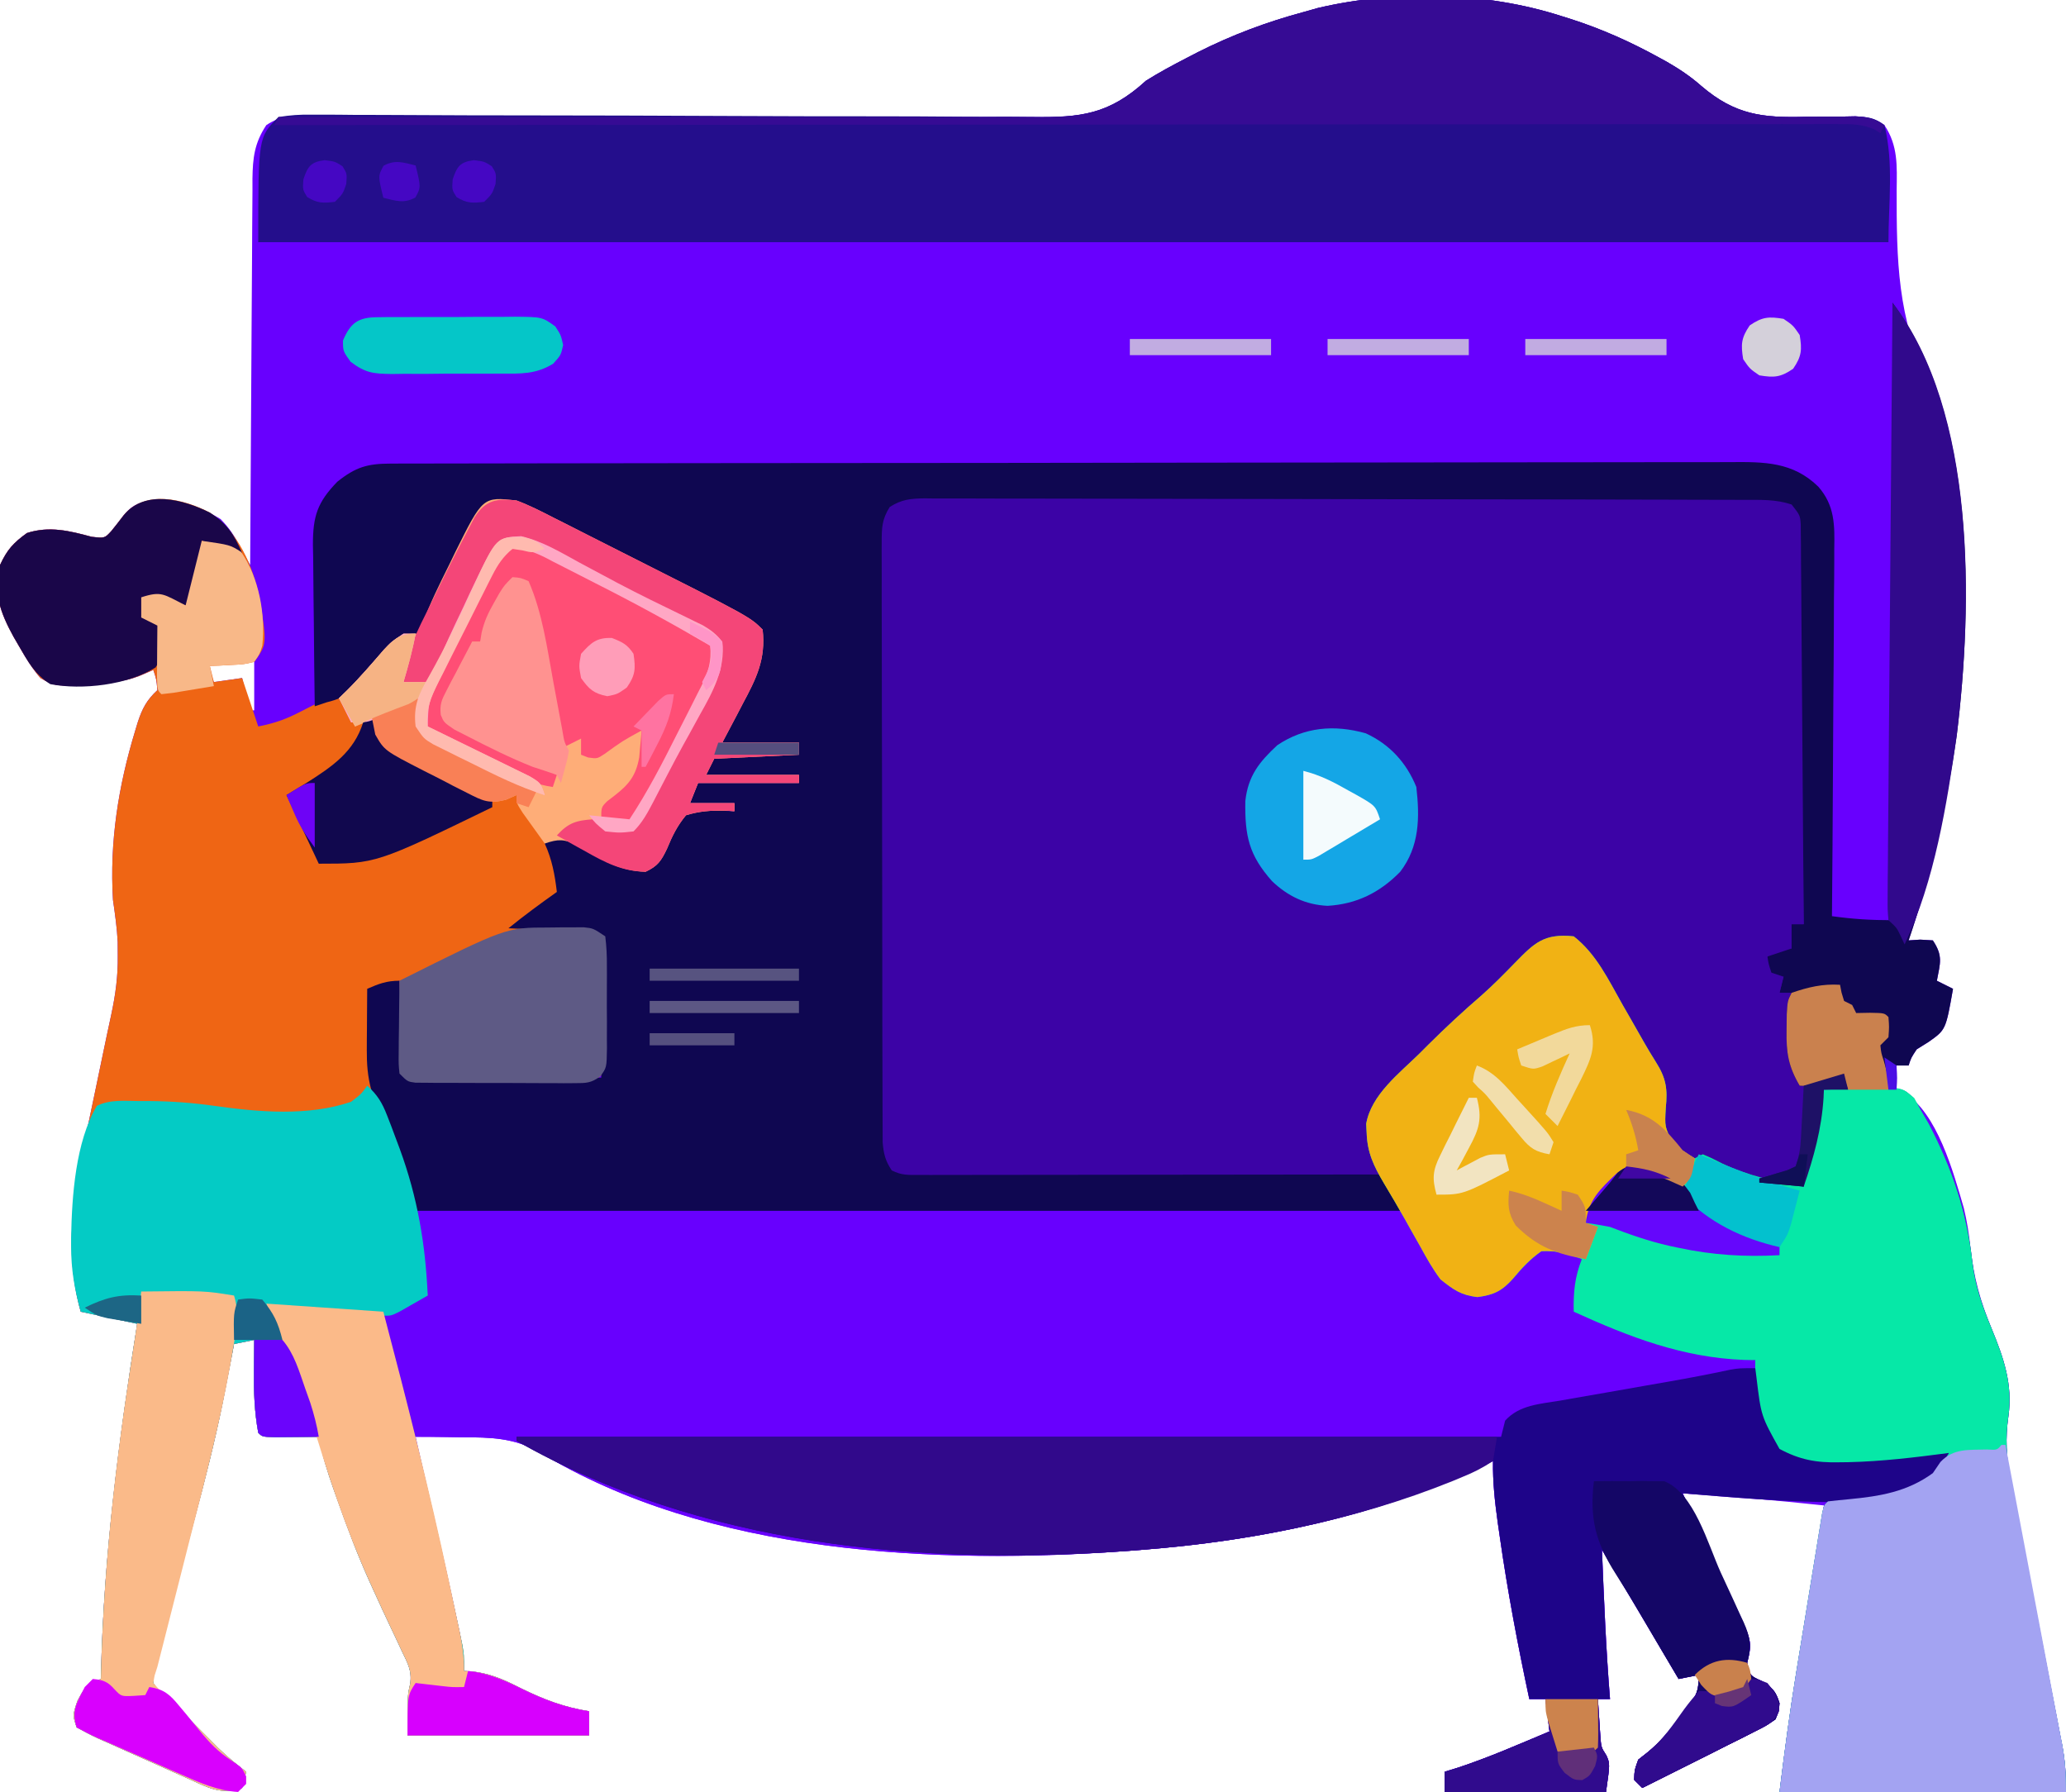 <svg xmlns="http://www.w3.org/2000/svg" width="512" height="444"><path d="M0 0 C1.006 0.313 1.006 0.313 2.033 0.633 C9.822 3.116 17.096 6.362 24.25 10.312 C24.851 10.643 25.452 10.973 26.071 11.313 C29.166 13.099 31.879 14.893 34.574 17.265 C43.043 24.529 49.879 25.229 60.5 24.938 C62.661 24.916 64.821 24.908 66.982 24.908 C68.921 24.903 70.86 24.864 72.799 24.824 C75.896 24.994 77.487 25.242 80 27 C83.416 32.124 83.106 37.103 83.035 43.098 C83.007 60.469 83.191 74.898 91.003 90.721 C92.845 94.931 93.847 99.346 94.875 103.812 C95.065 104.612 95.256 105.412 95.452 106.237 C98.505 119.847 99.411 133.296 99.375 147.188 C99.374 148.014 99.373 148.84 99.372 149.692 C99.279 176.734 94.742 203.362 86 229 C86.949 228.938 87.897 228.876 88.875 228.812 C89.906 228.874 90.938 228.936 92 229 C94.567 232.85 93.833 234.586 93 239 C94.32 239.66 95.64 240.32 97 241 C95.21 251.143 95.21 251.143 91 254.125 C90.01 254.744 89.02 255.363 88 256 C86.611 258.1 86.611 258.1 86 260 C85.01 260 84.02 260 83 260 C83 261.98 83 263.96 83 266 C83.589 266.22 84.178 266.441 84.785 266.668 C93.115 271.677 97.09 286.458 99.68 295.328 C100.457 298.557 100.972 301.726 101.312 305.031 C102.122 312.385 103.737 318.377 106.562 325.188 C109.535 332.387 111.85 339.022 110.725 346.937 C109.961 352.363 110.174 356.922 111.263 362.27 C111.41 363.042 111.556 363.814 111.706 364.61 C112.187 367.131 112.685 369.65 113.184 372.168 C113.523 373.934 113.86 375.7 114.197 377.467 C115.082 382.098 115.981 386.726 116.885 391.353 C118.331 398.768 119.757 406.187 121.178 413.607 C121.676 416.19 122.181 418.772 122.687 421.354 C122.994 422.942 123.301 424.53 123.607 426.118 C123.749 426.83 123.891 427.543 124.037 428.277 C124.816 432.354 125 435.772 125 440 C101.57 440 78.14 440 54 440 C55.24 430.081 56.525 420.254 58.164 410.406 C58.459 408.609 58.459 408.609 58.761 406.776 C59.379 403.017 60.002 399.258 60.625 395.5 C61.05 392.923 61.474 390.346 61.898 387.77 C62.929 381.512 63.963 375.256 65 369 C53.342 367.781 41.704 366.674 30 366 C30.444 366.943 30.888 367.886 31.345 368.858 C32.998 372.37 34.649 375.884 36.299 379.397 C37.012 380.915 37.726 382.433 38.44 383.951 C39.469 386.137 40.497 388.324 41.523 390.512 C41.841 391.186 42.159 391.86 42.486 392.555 C47.251 402.718 47.251 402.718 46 408 C46.695 411.18 46.695 411.18 49.438 412.438 C52.193 414.118 53.075 414.946 54 418 C53.869 419.936 53.869 419.936 53 422 C50.719 423.584 50.719 423.584 47.715 425.094 C46.626 425.649 45.538 426.205 44.416 426.777 C43.268 427.346 42.12 427.914 40.938 428.5 C39.817 429.068 38.696 429.637 37.541 430.223 C34.367 431.829 31.185 433.417 28 435 C26.397 435.802 24.794 436.604 23.191 437.406 C21.612 438.195 21.612 438.195 20 439 C19.34 438.34 18.68 437.68 18 437 C18.062 434.625 18.062 434.625 19 432 C19.735 431.42 20.47 430.84 21.227 430.242 C24.457 427.63 26.8 424.783 29.312 421.5 C29.767 420.932 30.221 420.363 30.689 419.777 C33.227 416.488 34 415.29 34 411 C32.35 411.33 30.7 411.66 29 412 C28.638 411.386 28.275 410.772 27.902 410.139 C26.227 407.301 24.551 404.463 22.875 401.625 C22.305 400.659 21.735 399.694 21.148 398.699 C17.458 392.451 13.743 386.217 10 380 C10.496 392.347 10.997 404.681 12 417 C11.01 417 10.02 417 9 417 C9.115 418.917 9.242 420.834 9.375 422.75 C9.445 423.817 9.514 424.885 9.586 425.984 C9.802 428.928 9.802 428.928 11.102 430.953 C12 433 12 433 11 440 C-2.2 440 -15.4 440 -29 440 C-29 438.35 -29 436.7 -29 435 C-27.866 434.649 -26.731 434.299 -25.562 433.938 C-17.881 431.393 -10.458 428.126 -3 425 C-3.33 422.36 -3.66 419.72 -4 417 C-5.32 417 -6.64 417 -8 417 C-10.851 403.662 -13.381 390.317 -15.312 376.812 C-15.484 375.626 -15.655 374.44 -15.831 373.218 C-16.543 368.089 -17.086 363.186 -17 358 C-18.021 358.496 -19.042 358.993 -20.094 359.504 C-46.254 371.872 -75.243 377.767 -104 380 C-105.638 380.129 -105.638 380.129 -107.309 380.261 C-154.924 383.746 -211.518 381.227 -253.41 355.742 C-259.577 352.291 -265.234 352.109 -272.188 352.125 C-273.33 352.104 -274.473 352.084 -275.65 352.062 C-278.434 352.016 -281.216 351.996 -284 352 C-283.779 352.961 -283.557 353.922 -283.329 354.911 C-275.934 387.026 -275.934 387.026 -273.5 398.438 C-273.34 399.173 -273.181 399.909 -273.017 400.667 C-272.34 403.892 -272 406.68 -272 410 C-270.997 410.094 -269.994 410.188 -268.961 410.285 C-264.809 410.879 -261.331 412.544 -257.625 414.438 C-252.116 417.143 -247.109 419.035 -241 420 C-241 421.98 -241 423.96 -241 426 C-255.85 426 -270.7 426 -286 426 C-286 416 -286 416 -285.348 413.247 C-284.837 409.951 -286.004 408.028 -287.43 405.047 C-287.974 403.882 -288.518 402.716 -289.079 401.516 C-289.372 400.901 -289.666 400.287 -289.968 399.654 C-291.506 396.426 -292.994 393.176 -294.477 389.922 C-294.777 389.262 -295.078 388.603 -295.387 387.923 C-298.329 381.394 -300.852 374.749 -303.25 368 C-303.62 366.963 -303.99 365.927 -304.371 364.858 C-305.864 360.582 -307.186 356.464 -308 352 C-308.999 352.012 -309.998 352.023 -311.027 352.035 C-312.963 352.049 -312.963 352.049 -314.938 352.062 C-316.225 352.074 -317.513 352.086 -318.84 352.098 C-322 352 -322 352 -323 351 C-323.955 345.81 -324.125 340.813 -324.062 335.562 C-324.058 334.831 -324.053 334.099 -324.049 333.346 C-324.037 331.564 -324.019 329.782 -324 328 C-325.65 328.33 -327.3 328.66 -329 329 C-329.108 329.59 -329.217 330.181 -329.329 330.789 C-329.909 333.884 -330.514 336.974 -331.125 340.062 C-331.367 341.286 -331.609 342.51 -331.859 343.771 C-333.8 353.273 -336.182 362.63 -338.691 371.996 C-339.017 373.224 -339.343 374.452 -339.679 375.717 C-342.352 385.793 -342.352 385.793 -343.735 390.766 C-344.728 394.338 -345.685 397.917 -346.637 401.5 C-346.95 402.585 -347.263 403.671 -347.585 404.789 C-348.312 407.591 -348.922 410.106 -349 413 C-346.982 416.175 -346.982 416.175 -344 418 C-335 427 -335 427 -332.895 429.137 C-330.724 431.272 -328.402 433.132 -326 435 C-326.33 436.32 -326.66 437.64 -327 439 C-332.154 440.839 -335.638 438.841 -340.328 436.703 C-341.118 436.354 -341.907 436.004 -342.721 435.644 C-344.385 434.904 -346.045 434.157 -347.703 433.404 C-350.247 432.251 -352.802 431.124 -355.359 430 C-356.975 429.278 -358.589 428.554 -360.203 427.828 C-361.353 427.322 -361.353 427.322 -362.526 426.805 C-364.39 425.95 -366.201 424.983 -368 424 C-369 421 -369 421 -367.812 417.438 C-365.944 413.894 -365.461 413.44 -362 412 C-361.985 411.364 -361.971 410.729 -361.956 410.073 C-361.224 381.037 -357.565 352.634 -353 324 C-359.93 322.515 -359.93 322.515 -367 321 C-371.171 306.101 -368.849 291.716 -365.621 276.864 C-364.958 273.807 -364.322 270.746 -363.691 267.684 C-362.853 263.617 -362.006 259.551 -361.148 255.488 C-360.957 254.571 -360.766 253.654 -360.569 252.709 C-360.192 250.912 -359.807 249.118 -359.414 247.324 C-358.368 242.419 -357.749 237.855 -357.812 232.812 C-357.819 231.685 -357.825 230.557 -357.832 229.395 C-358.006 225.877 -358.498 222.484 -359 219 C-359.876 204.628 -357.675 190.793 -353.5 177.062 C-353.299 176.394 -353.097 175.726 -352.89 175.037 C-351.77 171.584 -350.646 169.451 -348 167 C-348.23 164.345 -348.23 164.345 -349 162 C-350.155 162.495 -351.31 162.99 -352.5 163.5 C-356.906 165.163 -360.312 165.149 -365 165 C-366.217 165.206 -367.434 165.412 -368.688 165.625 C-372.499 166.057 -373.701 165.91 -377 164 C-379.084 161.532 -380.699 158.854 -382.312 156.062 C-382.757 155.297 -383.201 154.532 -383.659 153.743 C-386.904 147.835 -388.792 142.754 -387 136 C-385.227 132.181 -383.701 130.506 -380.312 128.062 C-374.784 126.289 -369.823 127.506 -364.312 129 C-361.055 129.369 -361.055 129.369 -359.41 127.574 C-358.382 126.31 -357.376 125.027 -356.395 123.727 C-354.491 121.37 -352.945 120.647 -350 120 C-343.195 119.358 -338.053 121.154 -332.312 124.625 C-330.085 126.913 -328.863 128.863 -327.355 131.648 C-326.912 132.462 -326.469 133.276 -326.012 134.115 C-325.678 134.737 -325.344 135.359 -325 136 C-324.994 134.723 -324.988 133.446 -324.982 132.13 C-324.925 120.094 -324.852 108.058 -324.764 96.022 C-324.72 89.835 -324.68 83.647 -324.654 77.459 C-324.628 71.487 -324.587 65.516 -324.537 59.544 C-324.52 57.266 -324.509 54.988 -324.502 52.71 C-324.493 49.518 -324.465 46.327 -324.432 43.136 C-324.434 42.195 -324.435 41.253 -324.437 40.283 C-324.363 35.131 -323.947 31.421 -321 27 C-317.24 24.493 -314.319 24.734 -309.969 24.775 C-308.727 24.775 -308.727 24.775 -307.46 24.775 C-304.676 24.777 -301.892 24.793 -299.107 24.808 C-297.115 24.812 -295.123 24.815 -293.13 24.817 C-288.833 24.822 -284.536 24.833 -280.239 24.848 C-273.439 24.87 -266.639 24.87 -259.839 24.866 C-257.511 24.865 -255.183 24.864 -252.855 24.862 C-251.106 24.862 -251.106 24.862 -249.322 24.861 C-233.489 24.855 -217.656 24.867 -201.823 24.921 C-191.147 24.957 -180.472 24.965 -169.796 24.94 C-164.147 24.929 -158.5 24.932 -152.851 24.97 C-147.532 25.006 -142.214 25.004 -136.895 24.975 C-134.949 24.97 -133.002 24.98 -131.055 25.004 C-119.136 25.144 -112.144 24.351 -103 16 C-99.733 13.948 -96.364 12.146 -92.938 10.375 C-92.036 9.908 -91.134 9.44 -90.204 8.959 C-81.722 4.678 -73.164 1.47 -64 -1 C-62.208 -1.507 -62.208 -1.507 -60.379 -2.023 C-41.177 -6.529 -18.798 -6.078 0 0 Z M-336 160 C-335.34 161.65 -334.68 163.3 -334 165 C-330.535 164.505 -330.535 164.505 -327 164 C-326.34 166.64 -325.68 169.28 -325 172 C-324.67 172 -324.34 172 -324 172 C-324 168.04 -324 164.08 -324 160 C-327.96 160 -331.92 160 -336 160 Z " fill="#6800FE" transform="translate(387,4)"></path><path d="M0 0 C0.891 -0.006 1.782 -0.013 2.7 -0.019 C5.686 -0.035 8.67 -0.014 11.656 0.006 C13.797 0.003 15.937 -0.003 18.077 -0.011 C23.891 -0.025 29.705 -0.008 35.519 0.016 C41.6 0.036 47.681 0.03 53.762 0.028 C63.974 0.028 74.186 0.047 84.398 0.079 C96.21 0.116 108.021 0.125 119.832 0.118 C131.188 0.112 142.545 0.123 153.901 0.142 C158.737 0.15 163.572 0.153 168.408 0.151 C174.101 0.151 179.794 0.165 185.487 0.191 C187.578 0.198 189.669 0.2 191.76 0.197 C194.611 0.193 197.461 0.208 200.312 0.227 C201.143 0.222 201.973 0.216 202.828 0.211 C207.418 0.265 210.425 0.65 214.156 3.621 C215.299 5.906 215.28 7.158 215.277 9.696 C215.279 10.975 215.279 10.975 215.281 12.28 C215.277 13.217 215.273 14.154 215.27 15.12 C215.27 16.105 215.27 17.091 215.27 18.106 C215.27 21.374 215.262 24.642 215.254 27.911 C215.252 30.172 215.251 32.434 215.25 34.695 C215.246 40.656 215.236 46.617 215.225 52.579 C215.215 58.658 215.21 64.737 215.205 70.817 C215.194 82.752 215.177 94.687 215.156 106.621 C214.166 106.621 213.176 106.621 212.156 106.621 C212.218 107.57 212.28 108.519 212.344 109.496 C212.282 110.528 212.22 111.559 212.156 112.621 C209.156 114.621 209.156 114.621 206.156 114.621 C207.465 117.743 207.465 117.743 210.156 119.621 C209.826 120.941 209.496 122.261 209.156 123.621 C210.146 123.621 211.136 123.621 212.156 123.621 C212.133 124.791 212.11 125.96 212.086 127.164 C212.067 128.713 212.049 130.261 212.031 131.809 C212.006 132.962 212.006 132.962 211.98 134.139 C211.944 138.436 212.16 141.7 214.156 145.621 C215.594 145.48 217.032 145.333 218.469 145.184 C219.269 145.103 220.07 145.022 220.895 144.938 C223.317 144.669 223.317 144.669 226.156 143.621 C226.156 144.941 226.156 146.261 226.156 147.621 C227.603 147.534 227.603 147.534 229.078 147.446 C230.341 147.401 231.605 147.355 232.906 147.309 C234.159 147.251 235.412 147.193 236.703 147.133 C240.156 147.621 240.156 147.621 242.359 149.68 C250.242 162.584 255.279 175.297 256.969 190.434 C257.695 196.366 259.45 201.335 261.719 206.809 C264.69 214.009 267.006 220.643 265.881 228.558 C265.117 233.984 265.33 238.543 266.42 243.892 C266.566 244.664 266.712 245.436 266.863 246.231 C267.343 248.753 267.841 251.271 268.34 253.789 C268.679 255.556 269.017 257.322 269.353 259.089 C270.238 263.719 271.137 268.347 272.041 272.975 C273.487 280.39 274.913 287.808 276.335 295.228 C276.832 297.812 277.337 300.393 277.844 302.975 C278.15 304.563 278.457 306.151 278.763 307.739 C278.905 308.452 279.047 309.164 279.193 309.898 C279.972 313.976 280.156 317.393 280.156 321.621 C256.726 321.621 233.296 321.621 209.156 321.621 C210.394 311.72 211.671 301.899 213.285 292.063 C213.48 290.867 213.674 289.671 213.875 288.439 C214.281 285.95 214.688 283.46 215.097 280.971 C215.726 277.141 216.347 273.31 216.967 269.479 C217.364 267.048 217.762 264.618 218.16 262.188 C218.346 261.04 218.531 259.892 218.722 258.71 C218.896 257.661 219.069 256.611 219.248 255.53 C219.4 254.603 219.552 253.677 219.708 252.722 C220.156 250.621 220.156 250.621 221.156 249.621 C222.912 249.427 224.668 249.238 226.427 249.077 C234.015 248.357 240.849 247.272 247.156 242.621 C248.891 240.557 248.891 240.557 250.156 238.621 C248.611 238.838 248.611 238.838 247.035 239.059 C217.498 242.999 217.498 242.999 209.602 238.024 C205.084 233.64 203.241 227.471 203.105 221.317 C203.095 219.084 203.112 216.854 203.156 214.621 C202.259 214.607 201.362 214.593 200.438 214.578 C185.118 213.993 172.001 208.916 158.156 202.621 C158.064 197.786 158.389 194.15 160.156 189.621 C156.768 188.256 153.826 187.433 150.156 187.621 C147.366 189.609 145.366 191.771 143.164 194.387 C140.396 197.468 138.354 198.465 134.281 198.996 C130.173 198.503 128.397 197.209 125.156 194.621 C123.206 192.011 121.652 189.23 120.094 186.371 C119.271 184.907 118.446 183.444 117.621 181.981 C117.267 181.336 116.912 180.691 116.547 180.027 C116.088 179.233 115.629 178.439 115.156 177.621 C114.883 176.976 114.61 176.331 114.328 175.667 C113.154 173.259 112.061 171.515 110.156 169.621 C106.357 168.455 102.674 168.64 98.728 168.761 C97.573 168.765 96.418 168.768 95.228 168.772 C91.41 168.793 87.595 168.87 83.777 168.946 C81.126 168.968 78.475 168.987 75.824 169.002 C69.556 169.042 63.289 169.12 57.022 169.215 C45.796 169.383 34.57 169.492 23.344 169.578 C18.771 169.616 14.198 169.682 9.625 169.756 C7.235 169.783 4.845 169.809 2.455 169.835 C1.364 169.858 0.274 169.882 -0.85 169.906 C-1.849 169.913 -2.849 169.921 -3.879 169.928 C-4.746 169.942 -5.613 169.955 -6.507 169.968 C-9.401 169.539 -10.738 168.626 -12.844 166.621 C-13.952 163.296 -13.981 160.801 -13.998 157.296 C-14.002 156.652 -14.006 156.008 -14.011 155.344 C-14.024 153.181 -14.03 151.019 -14.037 148.856 C-14.045 147.307 -14.053 145.758 -14.061 144.209 C-14.088 139.12 -14.103 134.031 -14.117 128.942 C-14.123 127.19 -14.128 125.438 -14.133 123.687 C-14.155 116.402 -14.174 109.117 -14.185 101.832 C-14.201 91.389 -14.234 80.946 -14.291 70.503 C-14.33 63.161 -14.35 55.819 -14.355 48.477 C-14.359 44.091 -14.371 39.705 -14.403 35.319 C-14.433 31.194 -14.439 27.069 -14.428 22.944 C-14.427 21.43 -14.436 19.916 -14.453 18.402 C-14.476 16.334 -14.468 14.269 -14.452 12.201 C-14.455 11.044 -14.458 9.888 -14.462 8.696 C-12.817 0.514 -7.109 -0.107 0 0 Z " fill="#3C03A6" transform="translate(231.844,122.379)"></path><path d="M0 0 C7.148 4.941 10.573 12.967 12.375 21.312 C14.155 32.627 14.155 32.627 11 37 C8.398 37.609 8.398 37.609 5.375 37.75 C4.372 37.807 3.369 37.863 2.336 37.922 C1.565 37.948 0.794 37.973 0 38 C0.495 39.98 0.495 39.98 1 42 C3.31 41.67 5.62 41.34 8 41 C9.32 44.96 10.64 48.92 12 53 C16.374 52.125 19.009 51.143 22.875 49.125 C26.185 47.401 29.202 45.933 32.75 44.75 C37.047 42.436 39.254 39.277 42.105 35.375 C43.947 33.067 45.463 31.498 48 30 C49.32 30 50.64 30 52 30 C52.331 28.857 52.331 28.857 52.668 27.691 C54.512 22.581 56.897 17.798 59.312 12.938 C59.786 11.957 60.26 10.977 60.748 9.967 C65.614 0.162 65.614 0.162 70 -3 C75.877 -3.861 80.071 -1.368 85.141 1.242 C86.462 1.906 86.462 1.906 87.81 2.583 C89.679 3.524 91.545 4.471 93.408 5.423 C96.193 6.846 98.986 8.253 101.781 9.656 C133.81 25.81 133.81 25.81 137 29 C137.811 36.363 135.444 41.096 132 47.5 C131.285 48.877 131.285 48.877 130.555 50.281 C129.384 52.528 128.194 54.765 127 57 C133.27 57 139.54 57 146 57 C146 57.99 146 58.98 146 60 C135.605 60.495 135.605 60.495 125 61 C124.01 62.98 124.01 62.98 123 65 C130.59 65 138.18 65 146 65 C146 65.66 146 66.32 146 67 C137.75 67 129.5 67 121 67 C120.34 68.65 119.68 70.3 119 72 C122.63 72 126.26 72 130 72 C130 72.66 130 73.32 130 74 C129.203 73.945 128.407 73.889 127.586 73.832 C124.106 73.811 121.334 73.972 118 75 C115.804 77.656 114.59 80.157 113.281 83.336 C111.834 86.345 111.017 87.564 108 89 C101.253 88.826 96.644 85.762 90.988 82.398 C88.182 80.764 88.182 80.764 85.605 81.289 C85.076 81.524 84.546 81.758 84 82 C84.309 82.681 84.619 83.361 84.938 84.062 C86.134 87.37 86.59 90.515 87 94 C83.37 96.64 79.74 99.28 76 102 C78.005 102.073 78.005 102.073 80.051 102.148 C81.805 102.223 83.559 102.299 85.312 102.375 C86.194 102.406 87.075 102.437 87.982 102.469 C88.83 102.507 89.678 102.546 90.551 102.586 C91.721 102.633 91.721 102.633 92.915 102.681 C95 103 95 103 98 105 C98.305 107.519 98.42 109.788 98.398 112.309 C98.403 113.392 98.403 113.392 98.407 114.498 C98.409 116.027 98.404 117.556 98.391 119.085 C98.375 121.425 98.391 123.764 98.41 126.104 C98.408 127.589 98.404 129.074 98.398 130.559 C98.405 131.259 98.411 131.959 98.417 132.68 C98.347 137.529 98.347 137.529 96.759 139.685 C94.515 141.362 93.253 141.374 90.469 141.372 C89.554 141.379 88.64 141.385 87.698 141.391 C86.714 141.382 85.729 141.373 84.715 141.363 C83.703 141.364 82.691 141.364 81.648 141.365 C79.509 141.362 77.369 141.353 75.23 141.336 C71.947 141.313 68.664 141.316 65.381 141.322 C63.305 141.317 61.229 141.31 59.152 141.301 C58.166 141.302 57.179 141.303 56.163 141.304 C55.252 141.294 54.341 141.284 53.402 141.275 C52.598 141.27 51.795 141.265 50.967 141.261 C49 141 49 141 47 139 C46.773 136.662 46.773 136.662 46.805 133.773 C46.811 132.742 46.818 131.711 46.824 130.648 C46.849 129.028 46.849 129.028 46.875 127.375 C46.884 126.287 46.893 125.199 46.902 124.078 C46.926 121.385 46.959 118.693 47 116 C43.535 116.99 43.535 116.99 40 118 C39.292 133.326 39.292 133.326 43 148 C49.348 163.15 53.476 177.462 54 194 C52.545 194.838 51.086 195.671 49.625 196.5 C48.813 196.964 48.001 197.428 47.164 197.906 C45 199 45 199 43 199 C43.175 199.631 43.351 200.261 43.531 200.911 C49.918 223.98 55.361 247.237 60.438 270.625 C60.826 272.404 60.826 272.404 61.223 274.218 C61.457 275.314 61.692 276.41 61.934 277.539 C62.14 278.5 62.347 279.461 62.56 280.452 C63 283 63 283 63 287 C64.003 287.094 65.006 287.188 66.039 287.285 C70.191 287.879 73.669 289.544 77.375 291.438 C82.884 294.143 87.891 296.035 94 297 C94 298.98 94 300.96 94 303 C79.15 303 64.3 303 49 303 C49 293 49 293 49.652 290.247 C50.163 286.951 48.996 285.028 47.57 282.047 C47.026 280.882 46.482 279.716 45.921 278.516 C45.628 277.901 45.334 277.287 45.032 276.654 C43.494 273.426 42.006 270.176 40.523 266.922 C40.223 266.262 39.922 265.603 39.613 264.923 C36.671 258.394 34.148 251.749 31.75 245 C31.38 243.963 31.01 242.927 30.629 241.858 C29.136 237.582 27.814 233.464 27 229 C26.001 229.012 25.002 229.023 23.973 229.035 C22.682 229.044 21.392 229.053 20.062 229.062 C18.775 229.074 17.487 229.086 16.16 229.098 C13 229 13 229 12 228 C11.045 222.81 10.875 217.813 10.938 212.562 C10.942 211.831 10.947 211.099 10.951 210.346 C10.963 208.564 10.981 206.782 11 205 C9.35 205.33 7.7 205.66 6 206 C5.892 206.59 5.783 207.181 5.671 207.789 C5.091 210.884 4.486 213.974 3.875 217.062 C3.633 218.286 3.391 219.51 3.141 220.771 C1.2 230.273 -1.182 239.63 -3.691 248.996 C-4.017 250.224 -4.343 251.452 -4.679 252.717 C-7.352 262.793 -7.352 262.793 -8.735 267.766 C-9.728 271.338 -10.685 274.917 -11.637 278.5 C-11.95 279.585 -12.263 280.671 -12.585 281.789 C-13.312 284.591 -13.922 287.106 -14 290 C-11.982 293.175 -11.982 293.175 -9 295 C-0 304 -0 304 2.105 306.137 C4.276 308.272 6.598 310.132 9 312 C8.67 313.32 8.34 314.64 8 316 C2.846 317.839 -0.638 315.841 -5.328 313.703 C-6.118 313.354 -6.907 313.004 -7.721 312.644 C-9.385 311.904 -11.045 311.157 -12.703 310.404 C-15.247 309.251 -17.802 308.124 -20.359 307 C-21.975 306.278 -23.589 305.554 -25.203 304.828 C-26.353 304.322 -26.353 304.322 -27.526 303.805 C-29.39 302.95 -31.201 301.983 -33 301 C-34 298 -34 298 -32.812 294.438 C-30.944 290.894 -30.461 290.44 -27 289 C-26.985 288.364 -26.971 287.729 -26.956 287.073 C-26.224 258.037 -22.565 229.634 -18 201 C-22.62 200.01 -27.24 199.02 -32 198 C-36.171 183.101 -33.849 168.716 -30.621 153.864 C-29.958 150.807 -29.322 147.746 -28.691 144.684 C-27.853 140.617 -27.006 136.551 -26.148 132.488 C-25.957 131.571 -25.766 130.654 -25.569 129.709 C-25.192 127.912 -24.807 126.118 -24.414 124.324 C-23.368 119.419 -22.749 114.855 -22.812 109.812 C-22.819 108.685 -22.825 107.557 -22.832 106.395 C-23.006 102.877 -23.498 99.484 -24 96 C-24.876 81.628 -22.675 67.793 -18.5 54.062 C-18.299 53.394 -18.097 52.726 -17.89 52.037 C-16.77 48.584 -15.646 46.451 -13 44 C-13.23 41.345 -13.23 41.345 -14 39 C-15.155 39.495 -16.31 39.99 -17.5 40.5 C-21.906 42.163 -25.312 42.149 -30 42 C-31.217 42.206 -32.434 42.413 -33.688 42.625 C-37.499 43.057 -38.701 42.91 -42 41 C-44.084 38.532 -45.699 35.854 -47.312 33.062 C-47.757 32.297 -48.201 31.532 -48.659 30.743 C-51.904 24.835 -53.792 19.754 -52 13 C-50.227 9.181 -48.701 7.506 -45.312 5.062 C-39.784 3.289 -34.823 4.506 -29.312 6 C-26.055 6.369 -26.055 6.369 -24.41 4.574 C-23.382 3.31 -22.376 2.027 -21.395 0.727 C-16.144 -5.774 -6.46 -3.395 0 0 Z " fill="#EF6514" transform="translate(52,127)"></path><path d="M0 0 C31.041 -0.385 62.081 -0.689 93.124 -0.868 C96.791 -0.889 100.459 -0.911 104.126 -0.934 C104.856 -0.938 105.586 -0.943 106.338 -0.947 C118.15 -1.021 129.96 -1.155 141.771 -1.312 C153.896 -1.471 166.02 -1.565 178.146 -1.6 C185.626 -1.623 193.101 -1.696 200.579 -1.835 C206.32 -1.935 212.059 -1.946 217.801 -1.923 C220.151 -1.928 222.501 -1.961 224.851 -2.026 C242.265 -2.486 242.265 -2.486 246.884 1.713 C250.09 5.874 252.04 10.373 254.042 15.191 C255.464 17.875 257.236 18.878 260 20 C263.78 20.563 265.55 20.239 268.938 18.438 C272.599 15.523 275.757 12.373 279 9 C282.3 9.99 285.6 10.98 289 12 C288.34 16.29 287.68 20.58 287 25 C288.279 25.413 289.558 25.825 290.875 26.25 C294.271 27.375 297.573 28.624 300.875 30 C311.05 34.095 321.168 35.757 332 37 C332.098 37.918 332.196 38.836 332.297 39.781 C333.18 50.135 333.18 50.135 338 59 C342.998 61.672 347.135 62.458 352.812 62.312 C353.893 62.3 353.893 62.3 354.996 62.287 C363.383 62.107 371.69 61.089 380 60 C377.452 64.264 375.54 66.743 371 68.812 C370.154 69.211 369.309 69.609 368.438 70.02 C363.459 72.022 358.827 72.192 353.5 72.188 C352.651 72.188 351.802 72.189 350.927 72.189 C338.591 72.093 326.289 71.001 314 70 C314.444 70.943 314.888 71.886 315.345 72.858 C316.998 76.37 318.649 79.884 320.299 83.397 C321.012 84.915 321.726 86.433 322.44 87.951 C323.469 90.137 324.497 92.324 325.523 94.512 C325.841 95.186 326.159 95.86 326.486 96.555 C331.251 106.718 331.251 106.718 330 112 C330.695 115.18 330.695 115.18 333.438 116.438 C336.193 118.118 337.075 118.946 338 122 C337.869 123.936 337.869 123.936 337 126 C334.719 127.584 334.719 127.584 331.715 129.094 C330.626 129.649 329.538 130.205 328.416 130.777 C327.268 131.346 326.12 131.914 324.938 132.5 C323.817 133.068 322.696 133.637 321.541 134.223 C318.367 135.829 315.185 137.417 312 139 C310.397 139.802 308.794 140.604 307.191 141.406 C305.612 142.195 305.612 142.195 304 143 C303.34 142.34 302.68 141.68 302 141 C302.062 138.625 302.062 138.625 303 136 C303.735 135.42 304.47 134.84 305.227 134.242 C308.457 131.63 310.8 128.783 313.312 125.5 C313.994 124.647 313.994 124.647 314.689 123.777 C317.227 120.488 318 119.29 318 115 C316.35 115.33 314.7 115.66 313 116 C312.638 115.386 312.275 114.772 311.902 114.139 C310.227 111.301 308.551 108.463 306.875 105.625 C306.305 104.659 305.735 103.694 305.148 102.699 C301.458 96.451 297.743 90.217 294 84 C294.496 96.347 294.997 108.681 296 121 C295.01 121 294.02 121 293 121 C293.115 122.917 293.242 124.834 293.375 126.75 C293.445 127.817 293.514 128.885 293.586 129.984 C293.802 132.928 293.802 132.928 295.102 134.953 C296 137 296 137 295 144 C281.8 144 268.6 144 255 144 C255 142.35 255 140.7 255 139 C256.134 138.649 257.269 138.299 258.438 137.938 C266.119 135.393 273.542 132.126 281 129 C280.67 126.36 280.34 123.72 280 121 C278.68 121 277.36 121 276 121 C273.149 107.662 270.619 94.317 268.688 80.812 C268.516 79.626 268.345 78.44 268.169 77.218 C267.457 72.089 266.914 67.186 267 62 C265.979 62.496 264.958 62.993 263.906 63.504 C237.746 75.872 208.757 81.767 180 84 C178.908 84.086 177.816 84.172 176.691 84.261 C129.155 87.741 72.406 85.292 30.621 59.742 C24.312 56.212 18.419 56.109 11.312 56.125 C9.527 56.094 9.527 56.094 7.705 56.062 C4.803 56.016 1.903 55.996 -1 56 C-1.983 52.126 -2.961 48.251 -3.938 44.375 C-4.215 43.281 -4.493 42.186 -4.779 41.059 C-5.047 39.995 -5.314 38.932 -5.59 37.836 C-5.836 36.862 -6.082 35.888 -6.336 34.884 C-7.015 31.936 -7.533 28.989 -8 26 C-6.545 25.162 -5.086 24.329 -3.625 23.5 C-2.407 22.804 -2.407 22.804 -1.164 22.094 C1 21 1 21 3 21 C2.01 14.07 1.02 7.14 0 0 Z " fill="#6800FE" transform="translate(103,300)"></path><path d="M0 0 C20.677 27.569 19.922 74.541 15.922 107.25 C13.463 124.373 9.586 141.619 4 158 C4.949 157.938 5.897 157.876 6.875 157.812 C7.906 157.874 8.938 157.936 10 158 C12.567 161.85 11.833 163.586 11 168 C12.32 168.66 13.64 169.32 15 170 C13.21 180.143 13.21 180.143 9 183.125 C8.01 183.744 7.02 184.363 6 185 C4.611 187.1 4.611 187.1 4 189 C3.01 189 2.02 189 1 189 C1 190.98 1 192.96 1 195 C-2.96 195 -6.92 195 -11 195 C-11.33 194.01 -11.66 193.02 -12 192 C-12.887 192.33 -13.774 192.66 -14.688 193 C-17.709 193.912 -19.884 194.183 -23 194 C-25.814 189.23 -26.359 185.759 -26.25 180.25 C-26.235 178.935 -26.219 177.62 -26.203 176.266 C-26 173 -26 173 -25 171 C-25.99 171 -26.98 171 -28 171 C-27.67 169.68 -27.34 168.36 -27 167 C-27.99 166.67 -28.98 166.34 -30 166 C-30.688 163.938 -30.688 163.938 -31 162 C-29.02 161.34 -27.04 160.68 -25 160 C-25 158.02 -25 156.04 -25 154 C-24.01 154 -23.02 154 -22 154 C-22.084 140.883 -22.179 127.766 -22.288 114.649 C-22.338 108.559 -22.384 102.469 -22.422 96.378 C-22.459 90.504 -22.505 84.629 -22.558 78.755 C-22.577 76.511 -22.592 74.266 -22.603 72.022 C-22.62 68.885 -22.649 65.749 -22.681 62.612 C-22.683 61.678 -22.685 60.745 -22.688 59.783 C-22.704 58.502 -22.704 58.502 -22.722 57.195 C-22.727 56.453 -22.733 55.711 -22.738 54.946 C-22.899 52.677 -22.899 52.677 -25 50 C-28.883 48.706 -32.563 48.852 -36.61 48.853 C-37.5 48.849 -38.39 48.845 -39.307 48.842 C-42.301 48.831 -45.295 48.827 -48.289 48.823 C-50.431 48.817 -52.572 48.81 -54.714 48.803 C-60.54 48.786 -66.367 48.775 -72.193 48.767 C-75.83 48.762 -79.467 48.756 -83.105 48.749 C-94.476 48.73 -105.848 48.716 -117.22 48.708 C-130.363 48.698 -143.505 48.672 -156.648 48.631 C-166.797 48.601 -176.947 48.586 -187.096 48.583 C-193.163 48.581 -199.23 48.572 -205.296 48.547 C-211 48.523 -216.703 48.519 -222.407 48.529 C-224.503 48.53 -226.599 48.523 -228.696 48.51 C-231.552 48.492 -234.407 48.499 -237.263 48.512 C-238.098 48.501 -238.932 48.49 -239.792 48.479 C-243.265 48.518 -245.567 48.72 -248.515 50.627 C-250.464 53.742 -250.498 55.783 -250.494 59.452 C-250.499 60.098 -250.504 60.744 -250.509 61.409 C-250.52 63.571 -250.503 65.732 -250.486 67.895 C-250.488 69.445 -250.492 70.996 -250.497 72.547 C-250.507 76.758 -250.492 80.968 -250.471 85.179 C-250.454 89.584 -250.457 93.989 -250.458 98.394 C-250.456 105.792 -250.439 113.189 -250.412 120.587 C-250.38 129.142 -250.37 137.696 -250.371 146.251 C-250.372 154.478 -250.362 162.705 -250.346 170.931 C-250.338 174.434 -250.335 177.936 -250.334 181.438 C-250.332 185.562 -250.32 189.686 -250.299 193.809 C-250.294 195.323 -250.291 196.838 -250.292 198.352 C-250.293 200.417 -250.282 202.482 -250.267 204.548 C-250.264 205.704 -250.261 206.86 -250.257 208.051 C-250.005 210.941 -249.6 212.605 -248 215 C-245.543 216.229 -243.952 216.123 -241.204 216.12 C-239.685 216.122 -239.685 216.122 -238.136 216.124 C-237.021 216.121 -235.906 216.117 -234.757 216.114 C-233.001 216.114 -233.001 216.114 -231.21 216.114 C-227.995 216.113 -224.78 216.108 -221.566 216.101 C-218.208 216.095 -214.85 216.095 -211.492 216.093 C-205.131 216.09 -198.771 216.082 -192.41 216.072 C-185.17 216.061 -177.929 216.055 -170.688 216.05 C-155.792 216.04 -140.896 216.022 -126 216 C-122 222.75 -122 222.75 -122 225 C-202.52 225 -283.04 225 -366 225 C-368.31 218.07 -370.62 211.14 -373 204 C-374.32 201.03 -375.64 198.06 -377 195 C-377.904 191.65 -378.12 188.599 -378.098 185.137 C-378.094 184.25 -378.091 183.364 -378.088 182.451 C-378.08 181.539 -378.071 180.627 -378.062 179.688 C-378.058 178.756 -378.053 177.825 -378.049 176.865 C-378.037 174.577 -378.021 172.288 -378 170 C-375.094 168.743 -373.204 168 -370 168 C-369.975 168.692 -369.95 169.383 -369.924 170.095 C-369.808 173.21 -369.686 176.324 -369.562 179.438 C-369.523 180.526 -369.484 181.615 -369.443 182.736 C-369.401 183.771 -369.36 184.805 -369.316 185.871 C-369.28 186.829 -369.243 187.788 -369.205 188.775 C-369.242 190.971 -369.242 190.971 -368 192 C-366.496 192.093 -364.987 192.117 -363.48 192.114 C-362.519 192.113 -361.558 192.113 -360.568 192.113 C-359.524 192.108 -358.479 192.103 -357.402 192.098 C-356.338 192.096 -355.274 192.095 -354.178 192.093 C-350.765 192.088 -347.351 192.075 -343.938 192.062 C-341.63 192.057 -339.322 192.053 -337.014 192.049 C-331.342 192.039 -325.671 192.019 -320 192 C-320 180.45 -320 168.9 -320 157 C-322.405 155.797 -324.104 155.797 -326.789 155.684 C-327.73 155.642 -328.671 155.6 -329.641 155.557 C-330.625 155.517 -331.61 155.478 -332.625 155.438 C-334.114 155.373 -334.114 155.373 -335.633 155.307 C-338.088 155.2 -340.544 155.098 -343 155 C-339.093 151.842 -335.102 148.896 -331 146 C-331.508 141.682 -332.197 137.967 -334 134 C-333.34 133.34 -332.68 132.68 -332 132 C-326.416 132.372 -322.02 135.783 -317.352 138.602 C-313.282 140.3 -311.198 140.295 -307 139 C-304.962 136.873 -304.962 136.873 -303.688 134.125 C-303.217 133.241 -302.746 132.356 -302.262 131.445 C-301.845 130.638 -301.429 129.831 -301 129 C-300.34 128.01 -299.68 127.02 -299 126 C-296.18 125.707 -296.18 125.707 -292.875 125.812 C-291.231 125.853 -291.231 125.853 -289.555 125.895 C-288.29 125.947 -288.29 125.947 -287 126 C-287 125.34 -287 124.68 -287 124 C-290.63 124 -294.26 124 -298 124 C-297.34 122.35 -296.68 120.7 -296 119 C-287.75 119 -279.5 119 -271 119 C-271 118.34 -271 117.68 -271 117 C-278.59 117 -286.18 117 -294 117 C-293.34 115.35 -292.68 113.7 -292 112 C-285.07 112 -278.14 112 -271 112 C-271 111.01 -271 110.02 -271 109 C-277.27 109 -283.54 109 -290 109 C-288.024 103.071 -285.45 98.087 -282.461 92.633 C-280.729 88.326 -280.728 85.586 -281 81 C-293.976 73.696 -307.141 66.776 -320.426 60.055 C-322.139 59.186 -323.85 58.314 -325.558 57.437 C-327.991 56.191 -330.432 54.961 -332.875 53.734 C-333.971 53.168 -333.971 53.168 -335.089 52.59 C-339.156 50.574 -342.364 49.183 -347 50 C-350.732 52.745 -352.3 56.263 -354.207 60.41 C-354.799 61.66 -355.392 62.909 -355.986 64.158 C-356.904 66.111 -357.815 68.067 -358.71 70.031 C-359.585 71.938 -360.487 73.83 -361.395 75.723 C-361.919 76.855 -362.443 77.986 -362.984 79.153 C-365.531 82.749 -367.932 83.48 -372 85 C-373.877 87.009 -375.464 88.863 -377.062 91.062 C-380.225 95.401 -382.63 97.71 -388 99 C-389.485 99.495 -389.485 99.495 -391 100 C-391.102 93.274 -391.172 86.548 -391.22 79.822 C-391.24 77.535 -391.267 75.247 -391.302 72.96 C-391.35 69.669 -391.373 66.378 -391.391 63.086 C-391.411 62.067 -391.432 61.048 -391.453 59.998 C-391.455 52.917 -390.381 49.48 -385.402 44.355 C-380.835 40.714 -377.94 39.876 -372.187 39.866 C-370.967 39.861 -369.747 39.857 -368.489 39.852 C-367.128 39.852 -365.767 39.853 -364.406 39.853 C-362.965 39.85 -361.525 39.846 -360.084 39.842 C-356.116 39.832 -352.147 39.828 -348.179 39.825 C-343.903 39.821 -339.627 39.812 -335.35 39.803 C-325.019 39.783 -314.687 39.773 -304.355 39.764 C-299.491 39.76 -294.627 39.755 -289.763 39.749 C-273.597 39.732 -257.431 39.718 -241.265 39.711 C-237.069 39.709 -232.873 39.707 -228.677 39.705 C-227.113 39.704 -227.113 39.704 -225.517 39.703 C-208.619 39.695 -191.721 39.67 -174.823 39.637 C-157.479 39.604 -140.136 39.586 -122.792 39.583 C-113.052 39.581 -103.313 39.572 -93.573 39.547 C-85.278 39.525 -76.984 39.517 -68.69 39.526 C-64.458 39.531 -60.227 39.529 -55.995 39.51 C-52.119 39.492 -48.243 39.493 -44.368 39.509 C-42.967 39.511 -41.567 39.507 -40.166 39.495 C-31.825 39.429 -24.687 39.414 -18.385 45.581 C-14.283 50.264 -14.316 55.09 -14.432 61.066 C-14.432 62.052 -14.431 63.038 -14.43 64.054 C-14.434 67.296 -14.472 70.536 -14.512 73.777 C-14.521 76.032 -14.528 78.286 -14.533 80.541 C-14.552 86.461 -14.601 92.38 -14.657 98.3 C-14.708 104.347 -14.731 110.393 -14.756 116.439 C-14.809 128.293 -14.895 140.147 -15 152 C-9.819 152.727 -5.32 153 0 153 C0 102.51 0 52.02 0 0 Z " fill="#0F0751" transform="translate(469,75)"></path><path d="M0 0 C1.006 0.313 1.006 0.313 2.033 0.633 C9.822 3.116 17.096 6.362 24.25 10.312 C24.851 10.643 25.452 10.973 26.071 11.313 C29.166 13.099 31.879 14.893 34.574 17.265 C43.043 24.529 49.879 25.229 60.5 24.938 C62.661 24.916 64.821 24.908 66.982 24.908 C68.921 24.903 70.86 24.864 72.799 24.824 C75.882 24.994 77.559 25.133 80 27 C82.346 36.384 81 46.328 81 56 C-52.32 56 -185.64 56 -323 56 C-323 30 -323 30 -318 25 C-315.045 24.523 -312.675 24.353 -309.728 24.415 C-308.899 24.412 -308.069 24.409 -307.214 24.406 C-304.436 24.403 -301.659 24.436 -298.88 24.468 C-296.888 24.472 -294.895 24.475 -292.902 24.475 C-288.611 24.479 -284.319 24.499 -280.028 24.531 C-273.236 24.579 -266.445 24.586 -259.653 24.586 C-241.558 24.592 -223.463 24.653 -205.368 24.739 C-193.483 24.795 -181.599 24.828 -169.714 24.818 C-162.969 24.815 -156.225 24.847 -149.479 24.908 C-145.272 24.937 -141.066 24.933 -136.859 24.92 C-134.915 24.92 -132.972 24.935 -131.029 24.964 C-119.111 25.134 -112.144 24.353 -103 16 C-99.733 13.948 -96.364 12.146 -92.938 10.375 C-92.036 9.908 -91.134 9.44 -90.204 8.959 C-81.722 4.678 -73.164 1.47 -64 -1 C-62.208 -1.507 -62.208 -1.507 -60.379 -2.023 C-41.177 -6.529 -18.798 -6.078 0 0 Z " fill="#240E8C" transform="translate(387,4)"></path><path d="M0 0 C5.606 4.362 8.612 10.793 12.062 16.875 C12.98 18.47 12.98 18.47 13.916 20.098 C15.097 22.154 16.271 24.214 17.437 26.279 C18.369 27.901 19.325 29.509 20.33 31.087 C22.913 35.166 23.3 37.793 22.812 42.562 C22.547 47.185 22.547 47.185 24.543 51.172 C26.298 52.644 28.002 53.884 30 55 C30.66 54.67 31.32 54.34 32 54 C34.109 54.891 34.109 54.891 36.75 56.25 C43.279 59.363 49.914 60.728 57 62 C57.164 61.161 57.164 61.161 57.332 60.305 C58.806 52.852 60.395 45.425 62 38 C65.25 37.855 68.498 37.766 71.75 37.688 C72.67 37.646 73.591 37.604 74.539 37.561 C81.346 37.437 81.346 37.437 84.391 40.059 C85.187 41.515 85.187 41.515 86 43 C86.99 44.713 86.99 44.713 88 46.461 C93.793 57.566 97.412 68.265 98.812 80.812 C99.539 86.745 101.294 91.714 103.562 97.188 C106.534 104.387 108.85 111.022 107.725 118.937 C106.961 124.363 107.174 128.922 108.263 134.27 C108.41 135.042 108.556 135.814 108.706 136.61 C109.187 139.131 109.685 141.65 110.184 144.168 C110.523 145.934 110.86 147.7 111.197 149.467 C112.082 154.098 112.981 158.726 113.885 163.353 C115.331 170.768 116.757 178.187 118.178 185.607 C118.676 188.19 119.181 190.772 119.687 193.354 C119.994 194.942 120.301 196.53 120.607 198.118 C120.749 198.83 120.891 199.543 121.037 200.277 C121.816 204.354 122 207.772 122 212 C98.57 212 75.14 212 51 212 C52.238 202.098 53.514 192.277 55.129 182.441 C55.421 180.648 55.421 180.648 55.718 178.818 C56.125 176.328 56.532 173.839 56.941 171.349 C57.57 167.52 58.19 163.689 58.811 159.857 C59.208 157.427 59.606 154.997 60.004 152.566 C60.189 151.419 60.375 150.271 60.566 149.089 C60.739 148.039 60.913 146.99 61.092 145.908 C61.244 144.982 61.395 144.055 61.552 143.101 C62 141 62 141 63 140 C64.756 139.806 66.512 139.616 68.271 139.456 C75.858 138.736 82.692 137.65 89 133 C90.735 130.935 90.735 130.935 92 129 C90.455 129.217 90.455 129.217 88.879 129.438 C59.342 133.378 59.342 133.378 51.445 128.402 C46.928 124.019 45.085 117.849 44.949 111.695 C44.939 109.462 44.956 107.233 45 105 C44.103 104.986 43.206 104.972 42.281 104.957 C26.961 104.371 13.845 99.295 0 93 C-0.092 88.164 0.233 84.529 2 80 C-1.388 78.635 -4.33 77.811 -8 78 C-10.79 79.988 -12.79 82.149 -14.992 84.766 C-17.76 87.846 -19.802 88.844 -23.875 89.375 C-27.974 88.883 -29.764 87.574 -33 85 C-34.911 82.473 -36.42 79.776 -37.938 77 C-38.799 75.477 -39.661 73.953 -40.523 72.43 C-40.941 71.68 -41.358 70.931 -41.788 70.159 C-43.496 67.117 -45.281 64.124 -47.062 61.125 C-49.544 56.932 -51.151 53.601 -51.312 48.688 C-51.35 47.949 -51.387 47.21 -51.426 46.449 C-50.17 39.223 -43.219 33.954 -38.25 29.062 C-37.477 28.29 -36.703 27.517 -35.906 26.721 C-31.684 22.53 -27.364 18.523 -22.857 14.641 C-19.98 12.099 -17.304 9.373 -14.625 6.625 C-9.72 1.599 -7.387 -0.751 0 0 Z " fill="#06E8A7" transform="translate(390,232)"></path><path d="M0 0 C0.098 0.773 0.196 1.547 0.297 2.344 C1.444 11.846 1.444 11.846 6 20 C10.993 22.682 15.136 23.458 20.812 23.312 C21.893 23.3 21.893 23.3 22.996 23.287 C31.383 23.107 39.69 22.089 48 21 C45.452 25.264 43.54 27.743 39 29.812 C38.154 30.211 37.309 30.609 36.438 31.02 C31.459 33.022 26.827 33.192 21.5 33.188 C20.651 33.188 19.802 33.189 18.927 33.189 C6.591 33.093 -5.711 32.001 -18 31 C-17.556 31.943 -17.112 32.886 -16.655 33.858 C-15.002 37.37 -13.351 40.884 -11.701 44.397 C-10.988 45.915 -10.274 47.433 -9.56 48.951 C-8.531 51.137 -7.503 53.324 -6.477 55.512 C-6 56.523 -6 56.523 -5.514 57.555 C-0.749 67.718 -0.749 67.718 -2 73 C-1.305 76.18 -1.305 76.18 1.438 77.438 C4.193 79.118 5.075 79.946 6 83 C5.869 84.936 5.869 84.936 5 87 C2.719 88.584 2.719 88.584 -0.285 90.094 C-1.374 90.649 -2.462 91.205 -3.584 91.777 C-4.732 92.346 -5.88 92.914 -7.062 93.5 C-8.744 94.353 -8.744 94.353 -10.459 95.223 C-13.633 96.829 -16.815 98.417 -20 100 C-21.603 100.802 -23.206 101.604 -24.809 102.406 C-26.388 103.195 -26.388 103.195 -28 104 C-28.66 103.34 -29.32 102.68 -30 102 C-29.938 99.625 -29.938 99.625 -29 97 C-28.265 96.42 -27.53 95.84 -26.773 95.242 C-23.543 92.63 -21.2 89.783 -18.688 86.5 C-18.006 85.647 -18.006 85.647 -17.311 84.777 C-14.773 81.488 -14 80.29 -14 76 C-15.65 76.33 -17.3 76.66 -19 77 C-19.362 76.386 -19.725 75.772 -20.098 75.139 C-21.773 72.301 -23.449 69.463 -25.125 66.625 C-25.695 65.659 -26.265 64.694 -26.852 63.699 C-30.542 57.451 -34.257 51.217 -38 45 C-37.504 57.347 -37.003 69.681 -36 82 C-36.99 82 -37.98 82 -39 82 C-38.885 83.917 -38.758 85.834 -38.625 87.75 C-38.555 88.817 -38.486 89.885 -38.414 90.984 C-38.198 93.928 -38.198 93.928 -36.898 95.953 C-36 98 -36 98 -37 105 C-50.2 105 -63.4 105 -77 105 C-77 103.35 -77 101.7 -77 100 C-75.866 99.649 -74.731 99.299 -73.562 98.938 C-65.881 96.393 -58.458 93.126 -51 90 C-51.33 87.36 -51.66 84.72 -52 82 C-53.32 82 -54.64 82 -56 82 C-58.851 68.662 -61.381 55.317 -63.312 41.812 C-63.484 40.626 -63.655 39.44 -63.831 38.218 C-64.543 33.089 -65.086 28.186 -65 23 C-66.531 23.744 -66.531 23.744 -68.094 24.504 C-94.254 36.872 -123.243 42.767 -152 45 C-153.092 45.086 -154.184 45.172 -155.309 45.261 C-206.805 49.03 -261.423 43.993 -307 18 C-307 17.67 -307 17.34 -307 17 C-226.48 17 -145.96 17 -63 17 C-62.67 15.68 -62.34 14.36 -62 13 C-58.489 9.084 -53.265 8.857 -48.336 8.027 C-47.389 7.859 -46.441 7.69 -45.465 7.516 C-42.437 6.98 -39.406 6.458 -36.375 5.938 C-33.366 5.41 -30.357 4.879 -27.349 4.348 C-25.479 4.019 -23.609 3.693 -21.739 3.369 C-16.539 2.468 -11.37 1.481 -6.21 0.373 C-4 0 -4 0 0 0 Z " fill="#1E0489" transform="translate(435,339)"></path><path d="M0 0 C2.531 2.249 3.719 4.25 4.938 7.395 C5.442 8.694 5.442 8.694 5.957 10.019 C6.301 10.941 6.645 11.863 7 12.812 C7.355 13.759 7.71 14.706 8.076 15.682 C12.473 27.683 14.436 39.204 15 52 C13.545 52.838 12.086 53.671 10.625 54.5 C9.813 54.964 9.001 55.428 8.164 55.906 C6 57 6 57 4 57 C4.175 57.631 4.351 58.261 4.531 58.911 C10.918 81.98 16.361 105.237 21.438 128.625 C21.826 130.404 21.826 130.404 22.223 132.218 C22.457 133.314 22.692 134.41 22.934 135.539 C23.244 136.981 23.244 136.981 23.56 138.452 C24 141 24 141 24 145 C25.003 145.094 26.006 145.188 27.039 145.285 C31.191 145.879 34.669 147.544 38.375 149.438 C43.884 152.143 48.891 154.035 55 155 C55 156.98 55 158.96 55 161 C40.15 161 25.3 161 10 161 C10 151 10 151 10.652 148.247 C11.163 144.951 9.996 143.028 8.57 140.047 C8.026 138.882 7.482 137.716 6.921 136.516 C6.628 135.901 6.334 135.287 6.032 134.654 C4.494 131.426 3.006 128.176 1.523 124.922 C1.073 123.933 1.073 123.933 0.613 122.923 C-2.329 116.394 -4.852 109.749 -7.25 103 C-7.62 101.963 -7.99 100.927 -8.371 99.858 C-9.864 95.582 -11.186 91.464 -12 87 C-12.999 87.012 -13.998 87.023 -15.027 87.035 C-16.318 87.044 -17.608 87.053 -18.938 87.062 C-20.225 87.074 -21.513 87.086 -22.84 87.098 C-26 87 -26 87 -27 86 C-27.955 80.81 -28.125 75.813 -28.062 70.562 C-28.058 69.831 -28.053 69.099 -28.049 68.346 C-28.037 66.564 -28.019 64.782 -28 63 C-30.475 63.495 -30.475 63.495 -33 64 C-33.108 64.59 -33.217 65.181 -33.329 65.789 C-33.909 68.884 -34.514 71.974 -35.125 75.062 C-35.367 76.286 -35.609 77.51 -35.859 78.771 C-37.8 88.273 -40.182 97.63 -42.691 106.996 C-43.017 108.224 -43.343 109.452 -43.679 110.717 C-46.352 120.793 -46.352 120.793 -47.735 125.766 C-48.728 129.338 -49.685 132.917 -50.637 136.5 C-50.95 137.585 -51.263 138.671 -51.585 139.789 C-52.312 142.591 -52.922 145.106 -53 148 C-50.982 151.175 -50.982 151.175 -48 153 C-39 162 -39 162 -36.895 164.137 C-34.724 166.272 -32.402 168.132 -30 170 C-30.33 171.32 -30.66 172.64 -31 174 C-36.154 175.839 -39.638 173.841 -44.328 171.703 C-45.118 171.354 -45.907 171.004 -46.721 170.644 C-48.385 169.904 -50.045 169.157 -51.703 168.404 C-54.247 167.251 -56.802 166.124 -59.359 165 C-60.975 164.278 -62.589 163.554 -64.203 162.828 C-65.353 162.322 -65.353 162.322 -66.526 161.805 C-68.39 160.95 -70.201 159.983 -72 159 C-73 156 -73 156 -71.812 152.438 C-69.944 148.894 -69.461 148.44 -66 147 C-65.985 146.364 -65.971 145.729 -65.956 145.073 C-65.224 116.037 -61.565 87.634 -57 59 C-61.62 58.01 -66.24 57.02 -71 56 C-72.527 50.546 -73.387 45.497 -73.375 39.812 C-73.375 39.054 -73.375 38.296 -73.375 37.515 C-73.179 27.339 -72.28 13.935 -67 5 C-63.688 3.344 -60.013 3.81 -56.375 3.812 C-55.521 3.812 -54.666 3.811 -53.786 3.811 C-48.392 3.855 -43.215 4.247 -37.875 5 C-26.858 6.55 -14.676 7.619 -4 4 C-1.472 2.064 -1.472 2.064 0 0 Z " fill="#04CBC5" transform="translate(91,269)"></path><path d="M0 0 C3.17 1.175 6.137 2.696 9.141 4.242 C10.022 4.685 10.903 5.127 11.81 5.583 C13.679 6.524 15.545 7.471 17.408 8.423 C20.193 9.846 22.986 11.253 25.781 12.656 C57.81 28.81 57.81 28.81 61 32 C61.811 39.363 59.444 44.096 56 50.5 C55.523 51.418 55.046 52.336 54.555 53.281 C53.384 55.528 52.194 57.765 51 60 C57.27 60 63.54 60 70 60 C70 60.99 70 61.98 70 63 C59.605 63.495 59.605 63.495 49 64 C48.01 65.98 48.01 65.98 47 68 C54.59 68 62.18 68 70 68 C70 68.66 70 69.32 70 70 C61.75 70 53.5 70 45 70 C44.34 71.65 43.68 73.3 43 75 C46.63 75 50.26 75 54 75 C54 75.66 54 76.32 54 77 C53.203 76.945 52.407 76.889 51.586 76.832 C48.106 76.811 45.334 76.972 42 78 C39.804 80.656 38.59 83.157 37.281 86.336 C35.834 89.345 35.017 90.564 32 92 C25.268 91.827 20.712 88.779 15.086 85.398 C11.73 83.878 10.427 83.841 7 85 C5.828 83.379 4.662 81.753 3.5 80.125 C2.85 79.22 2.201 78.315 1.531 77.383 C0 75 0 75 0 73 C-0.863 73.382 -1.726 73.763 -2.615 74.157 C-6.871 75.217 -8.307 74.461 -12.168 72.492 C-13.878 71.63 -13.878 71.63 -15.623 70.75 C-16.208 70.442 -16.793 70.134 -17.396 69.816 C-19.182 68.878 -20.982 67.972 -22.787 67.07 C-32.807 61.932 -32.807 61.932 -35 58 C-35 56.68 -35 55.36 -35 54 C-36.65 54.66 -38.3 55.32 -40 56 C-41.32 53.69 -42.64 51.38 -44 49 C-43.34 48.361 -42.68 47.721 -42 47.062 C-38.779 43.86 -35.835 40.424 -32.867 36.988 C-31 35 -31 35 -28 33 C-26.68 33 -25.36 33 -24 33 C-23.78 32.238 -23.559 31.476 -23.332 30.691 C-21.488 25.581 -19.103 20.798 -16.688 15.938 C-16.214 14.957 -15.74 13.977 -15.252 12.967 C-8.357 -0.927 -8.357 -0.927 0 0 Z " fill="#FEAD78" transform="translate(128,124)"></path><path d="M0 0 C80.19 0 160.38 0 243 0 C242.67 1.98 242.34 3.96 242 6 C239.407 7.698 237.273 8.801 234.438 9.938 C233.639 10.272 232.84 10.606 232.017 10.95 C207.653 20.805 181.148 25.969 155 28 C153.908 28.086 152.816 28.172 151.691 28.261 C100.195 32.03 45.577 26.993 0 1 C0 0.67 0 0.34 0 0 Z " fill="#31098B" transform="translate(128,356)"></path><path d="M0 0 C0.33 0 0.66 0 1 0 C2.962 10.326 4.918 20.653 6.867 30.981 C7.772 35.777 8.68 40.573 9.591 45.368 C10.471 49.996 11.346 54.626 12.217 59.256 C12.55 61.021 12.885 62.786 13.222 64.55 C13.694 67.024 14.159 69.499 14.623 71.975 C14.763 72.702 14.904 73.428 15.048 74.177 C15.808 78.278 16 81.759 16 86 C-7.43 86 -30.86 86 -55 86 C-53.762 76.098 -52.486 66.277 -50.871 56.441 C-50.579 54.648 -50.579 54.648 -50.282 52.818 C-49.875 50.328 -49.468 47.839 -49.059 45.349 C-48.43 41.52 -47.81 37.689 -47.189 33.857 C-46.792 31.427 -46.394 28.997 -45.996 26.566 C-45.718 24.845 -45.718 24.845 -45.434 23.089 C-45.261 22.039 -45.087 20.99 -44.908 19.908 C-44.756 18.982 -44.605 18.055 -44.448 17.101 C-44 15 -44 15 -43 14 C-41.245 13.806 -39.488 13.616 -37.729 13.456 C-30.103 12.732 -23.36 11.632 -17 7 C-16.381 6.093 -15.762 5.185 -15.125 4.25 C-11.854 0.786 -8.18 1.296 -3.582 1.141 C-1.069 1.292 -1.069 1.292 0 0 Z " fill="#A3A3F2" transform="translate(496,358)"></path><path d="M0 0 C5.606 4.362 8.612 10.793 12.062 16.875 C12.98 18.47 12.98 18.47 13.916 20.098 C15.097 22.154 16.271 24.214 17.437 26.279 C18.369 27.901 19.325 29.509 20.33 31.087 C22.913 35.166 23.3 37.793 22.812 42.562 C22.547 47.185 22.547 47.185 24.543 51.172 C26.298 52.644 28.002 53.884 30 55 C29.25 59.75 29.25 59.75 27 62 C25.989 61.526 24.979 61.051 23.938 60.562 C18.668 58.355 18.668 58.355 13 58 C8.529 61.361 3.825 65.21 3 71 C3.99 71.33 4.98 71.66 6 72 C5.01 74.64 4.02 77.28 3 80 C2.31 79.751 1.621 79.502 0.91 79.246 C-2.241 78.351 -4.717 77.843 -8 78 C-10.846 79.976 -12.818 82.106 -15.027 84.766 C-17.766 87.867 -19.809 88.845 -23.875 89.375 C-27.974 88.883 -29.764 87.574 -33 85 C-34.911 82.473 -36.42 79.776 -37.938 77 C-38.799 75.477 -39.661 73.953 -40.523 72.43 C-40.941 71.68 -41.358 70.931 -41.788 70.159 C-43.496 67.117 -45.281 64.124 -47.062 61.125 C-49.544 56.932 -51.151 53.601 -51.312 48.688 C-51.35 47.949 -51.387 47.21 -51.426 46.449 C-50.17 39.223 -43.219 33.954 -38.25 29.062 C-37.477 28.29 -36.703 27.517 -35.906 26.721 C-31.684 22.53 -27.364 18.523 -22.857 14.641 C-19.98 12.099 -17.304 9.373 -14.625 6.625 C-9.72 1.599 -7.387 -0.751 0 0 Z " fill="#F1B214" transform="translate(390,232)"></path><path d="M0 0 C1.006 0.313 1.006 0.313 2.033 0.633 C9.822 3.116 17.096 6.362 24.25 10.312 C24.851 10.643 25.452 10.973 26.071 11.313 C29.166 13.099 31.879 14.893 34.574 17.265 C43.043 24.529 49.879 25.229 60.5 24.938 C62.661 24.916 64.821 24.908 66.982 24.908 C68.921 24.903 70.86 24.864 72.799 24.824 C75.846 24.992 77.459 25.386 80 27 C79.67 27.66 79.34 28.32 79 29 C78.477 28.675 77.954 28.35 77.415 28.015 C74.273 26.694 71.764 26.752 68.355 26.754 C67.685 26.752 67.015 26.749 66.325 26.747 C64.07 26.742 61.816 26.751 59.561 26.759 C57.933 26.759 56.304 26.757 54.675 26.754 C50.192 26.75 45.709 26.758 41.226 26.768 C36.394 26.776 31.563 26.774 26.731 26.772 C18.357 26.771 9.984 26.777 1.61 26.789 C-10.497 26.805 -22.604 26.81 -34.711 26.813 C-54.353 26.817 -73.995 26.83 -93.637 26.849 C-112.719 26.867 -131.802 26.882 -150.885 26.89 C-152.061 26.891 -153.236 26.891 -154.448 26.892 C-160.347 26.894 -166.245 26.897 -172.144 26.899 C-221.096 26.92 -270.048 26.955 -319 27 C-318.67 26.34 -318.34 25.68 -318 25 C-316.959 25.002 -315.918 25.004 -314.845 25.007 C-289.488 25.059 -264.132 25.065 -238.775 25.023 C-226.513 25.004 -214.25 25 -201.988 25.031 C-191.298 25.058 -180.608 25.056 -169.918 25.022 C-164.259 25.004 -158.601 25.001 -152.943 25.031 C-147.612 25.059 -142.281 25.049 -136.95 25.011 C-134.999 25.004 -133.047 25.01 -131.096 25.031 C-119.168 25.15 -112.149 24.357 -103 16 C-99.733 13.948 -96.364 12.146 -92.938 10.375 C-92.036 9.908 -91.134 9.44 -90.204 8.959 C-81.722 4.678 -73.164 1.47 -64 -1 C-62.208 -1.507 -62.208 -1.507 -60.379 -2.023 C-41.177 -6.529 -18.798 -6.078 0 0 Z " fill="#360B94" transform="translate(387,4)"></path><path d="M0 0 C15.745 -0.185 15.745 -0.185 23 1 C24.511 5.898 23.421 10.21 22.574 15.172 C22.397 16.218 22.22 17.263 22.038 18.341 C19.534 32.418 15.914 46.241 12.367 60.083 C11.431 63.743 10.506 67.407 9.58 71.07 C7.962 77.466 6.335 83.859 4.701 90.251 C4.354 91.612 4.354 91.612 4 93 C3.765 93.738 3.53 94.475 3.288 95.235 C3.193 95.817 3.098 96.4 3 97 C4.598 98.864 6.182 100.366 8 102 C9.528 103.514 11.048 105.035 12.562 106.562 C13.306 107.306 14.05 108.05 14.816 108.816 C16.251 110.251 17.681 111.691 19.105 113.137 C21.276 115.272 23.598 117.132 26 119 C25.505 120.98 25.505 120.98 25 123 C19.846 124.839 16.362 122.841 11.672 120.703 C10.882 120.354 10.093 120.004 9.279 119.644 C7.615 118.904 5.955 118.157 4.297 117.404 C1.753 116.251 -0.802 115.124 -3.359 114 C-4.975 113.278 -6.589 112.554 -8.203 111.828 C-9.353 111.322 -9.353 111.322 -10.526 110.805 C-12.39 109.95 -14.201 108.983 -16 108 C-17 105 -17 105 -15.812 101.438 C-13.944 97.894 -13.461 97.44 -10 96 C-9.985 95.364 -9.971 94.729 -9.956 94.073 C-9.284 67.424 -6.238 41.28 -2.086 14.98 C-1.299 9.994 -0.578 5.015 0 0 Z " fill="#FABA89" transform="translate(35,320)"></path><path d="M0 0 C9.57 0.66 19.14 1.32 29 2 C34.813 24.058 40.424 46.126 45.188 68.438 C45.383 69.349 45.579 70.26 45.781 71.199 C46.332 73.776 46.877 76.354 47.418 78.934 C47.58 79.695 47.742 80.457 47.909 81.242 C48.601 84.598 49 87.553 49 91 C50.504 91.141 50.504 91.141 52.039 91.285 C56.191 91.879 59.669 93.544 63.375 95.438 C68.884 98.143 73.891 100.035 80 101 C80 102.98 80 104.96 80 107 C65.15 107 50.3 107 35 107 C35 97 35 97 35.652 94.247 C36.163 90.951 34.996 89.028 33.57 86.047 C33.026 84.882 32.482 83.718 31.922 82.518 C31.628 81.903 31.335 81.289 31.033 80.656 C29.49 77.417 27.998 74.156 26.512 70.891 C26.211 70.229 25.91 69.568 25.599 68.887 C19.647 55.677 15.05 41.86 10.957 27.973 C8.986 21.851 6.444 15.945 4 10 C2.68 6.7 1.36 3.4 0 0 Z " fill="#FBBA89" transform="translate(66,323)"></path><path d="M0 0 C20.857 27.198 19.886 74.817 15.922 107.25 C13.465 124.356 10.455 143.297 3 159 C2.567 158.072 2.567 158.072 2.125 157.125 C1.063 154.867 1.063 154.867 -1 153 C-1.23 150.364 -1.23 150.364 -1.203 146.951 C-1.197 145.661 -1.191 144.371 -1.185 143.042 C-1.169 141.604 -1.152 140.166 -1.135 138.728 C-1.125 137.22 -1.115 135.713 -1.107 134.205 C-1.08 130.104 -1.042 126.003 -1.001 121.902 C-0.96 117.619 -0.931 113.336 -0.901 109.054 C-0.841 100.94 -0.772 92.826 -0.699 84.712 C-0.616 75.477 -0.544 66.241 -0.474 57.005 C-0.329 38.004 -0.169 19.002 0 0 Z " fill="#31098C" transform="translate(469,75)"></path><path d="M0 0 C4.019 1.242 7.652 3.068 11.402 4.958 C12.222 5.366 13.041 5.775 13.886 6.196 C15.617 7.06 17.347 7.928 19.075 8.798 C21.702 10.12 24.335 11.428 26.968 12.735 C28.655 13.58 30.341 14.425 32.027 15.271 C33.196 15.85 33.196 15.85 34.389 16.442 C39.217 18.887 43.516 21.631 47.847 24.88 C47.337 30.59 45.735 34.818 43.136 39.896 C42.767 40.633 42.399 41.371 42.019 42.131 C41.242 43.679 40.46 45.226 39.673 46.77 C38.472 49.131 37.287 51.501 36.105 53.872 C35.346 55.38 34.585 56.888 33.824 58.396 C33.47 59.102 33.117 59.808 32.753 60.536 C29.36 67.163 29.36 67.163 26.847 68.88 C23.16 68.567 23.16 68.567 19.847 67.88 C19.847 64.88 19.847 64.88 21.308 63.415 C21.94 62.929 22.571 62.443 23.222 61.942 C26.757 59.215 28.48 56.975 29.261 52.521 C29.366 51.337 29.366 51.337 29.472 50.13 C29.547 49.331 29.622 48.531 29.699 47.708 C29.748 47.105 29.797 46.501 29.847 45.88 C25.062 48.505 25.062 48.505 20.66 51.692 C18.847 52.88 18.847 52.88 16.597 52.567 C16.02 52.341 15.442 52.114 14.847 51.88 C14.847 50.56 14.847 49.24 14.847 47.88 C13.527 48.54 12.207 49.2 10.847 49.88 C9.284 45.504 8.249 41.221 7.41 36.653 C7.152 35.278 6.894 33.903 6.636 32.528 C6.239 30.385 5.845 28.241 5.452 26.097 C5.068 24.01 4.677 21.926 4.285 19.841 C3.942 17.981 3.942 17.981 3.593 16.084 C2.957 13.351 2.247 11.287 0.847 8.88 C-1.051 8.838 -1.051 8.838 -3.153 9.88 C-4.589 12.242 -5.765 14.445 -6.903 16.942 C-7.219 17.606 -7.534 18.269 -7.86 18.952 C-8.637 20.589 -9.397 22.234 -10.153 23.88 C-10.813 23.88 -11.473 23.88 -12.153 23.88 C-12.38 24.664 -12.607 25.447 -12.84 26.255 C-14.285 30.246 -16.176 33.804 -18.227 37.513 C-19.266 39.782 -19.266 39.782 -19.223 41.974 C-17.491 45.058 -14.47 45.942 -11.34 47.255 C-9.978 47.856 -8.616 48.459 -7.254 49.063 C-6.569 49.364 -5.883 49.664 -5.177 49.973 C-2.142 51.332 0.816 52.819 3.785 54.317 C4.763 54.811 5.741 55.305 6.75 55.813 C7.788 56.341 7.788 56.341 8.847 56.88 C8.517 57.87 8.187 58.86 7.847 59.88 C3.697 59.256 0.445 57.859 -3.293 55.974 C-4.446 55.395 -5.598 54.816 -6.786 54.22 C-7.676 53.767 -7.676 53.767 -8.583 53.305 C-10.408 52.377 -12.237 51.458 -14.067 50.54 C-22.999 46.034 -22.999 46.034 -24.153 44.88 C-23.781 39.006 -21.87 34.593 -19.223 29.392 C-18.832 28.607 -18.441 27.823 -18.038 27.015 C-17.214 25.368 -16.385 23.723 -15.552 22.081 C-14.276 19.564 -13.02 17.038 -11.766 14.511 C-10.961 12.908 -10.155 11.306 -9.348 9.704 C-8.785 8.571 -8.785 8.571 -8.211 7.416 C-4.297 -0.24 -4.297 -0.24 0 0 Z " fill="#FF4E75" transform="translate(129.153,135.12)"></path><path d="M0 0 C1.015 -0.012 2.03 -0.024 3.076 -0.037 C4.05 -0.039 5.024 -0.041 6.027 -0.043 C7.367 -0.049 7.367 -0.049 8.734 -0.055 C11.062 0.188 11.062 0.188 14.062 2.188 C14.367 4.706 14.483 6.975 14.461 9.496 C14.464 10.219 14.467 10.941 14.47 11.686 C14.472 13.215 14.466 14.744 14.454 16.273 C14.438 18.613 14.453 20.951 14.473 23.291 C14.471 24.776 14.467 26.261 14.461 27.746 C14.47 28.796 14.47 28.796 14.479 29.868 C14.409 34.717 14.409 34.717 12.821 36.873 C10.578 38.55 9.315 38.562 6.531 38.56 C5.16 38.569 5.16 38.569 3.76 38.579 C2.776 38.569 1.792 38.56 0.777 38.551 C-0.235 38.551 -1.247 38.552 -2.289 38.552 C-4.429 38.55 -6.568 38.54 -8.707 38.524 C-11.991 38.5 -15.273 38.503 -18.557 38.51 C-20.633 38.504 -22.709 38.497 -24.785 38.488 C-25.772 38.489 -26.758 38.49 -27.774 38.491 C-28.686 38.482 -29.597 38.472 -30.535 38.462 C-31.339 38.458 -32.143 38.453 -32.971 38.448 C-34.938 38.188 -34.938 38.188 -36.938 36.188 C-37.165 33.849 -37.165 33.849 -37.133 30.961 C-37.126 29.93 -37.12 28.898 -37.113 27.836 C-37.097 26.756 -37.08 25.675 -37.062 24.562 C-37.053 23.475 -37.044 22.387 -37.035 21.266 C-37.012 18.573 -36.979 15.88 -36.938 13.188 C-10.576 0.007 -10.576 0.007 0 0 Z " fill="#5E5A85" transform="translate(135.938,229.812)"></path><path d="M0 0 C3.17 1.177 6.137 2.696 9.141 4.242 C10.022 4.685 10.903 5.127 11.81 5.583 C13.679 6.524 15.545 7.471 17.408 8.423 C20.193 9.846 22.986 11.253 25.781 12.656 C57.81 28.81 57.81 28.81 61 32 C61.811 39.363 59.444 44.096 56 50.5 C55.523 51.418 55.046 52.336 54.555 53.281 C53.384 55.528 52.194 57.765 51 60 C57.27 60 63.54 60 70 60 C70 60.99 70 61.98 70 63 C59.605 63.495 59.605 63.495 49 64 C48.01 65.98 48.01 65.98 47 68 C54.59 68 62.18 68 70 68 C70 68.66 70 69.32 70 70 C61.75 70 53.5 70 45 70 C44.34 71.65 43.68 73.3 43 75 C46.63 75 50.26 75 54 75 C54 75.66 54 76.32 54 77 C53.203 76.945 52.407 76.889 51.586 76.832 C48.106 76.811 45.334 76.972 42 78 C39.804 80.656 38.59 83.157 37.281 86.336 C35.834 89.345 35.017 90.564 32 92 C26.187 91.895 21.985 89.734 17.062 86.938 C16.379 86.56 15.695 86.183 14.99 85.795 C13.321 84.873 11.66 83.938 10 83 C12.808 79.9 14.775 79.264 19 79 C19.99 79.66 20.98 80.32 22 81 C25.414 81.834 25.414 81.834 29 81 C33.966 74.135 37.449 66.331 41.188 58.75 C41.822 57.471 42.457 56.193 43.092 54.914 C44.253 52.576 45.411 50.237 46.567 47.897 C47.413 46.188 48.27 44.484 49.154 42.794 C50.534 39.869 50.649 38.182 50 35 C48.454 33.673 48.454 33.673 46.464 32.565 C45.736 32.134 45.008 31.704 44.258 31.26 C40.871 29.37 37.439 27.605 33.957 25.898 C33.226 25.535 32.494 25.172 31.74 24.798 C29.433 23.653 27.123 22.514 24.812 21.375 C22.492 20.228 20.171 19.081 17.852 17.931 C16.418 17.219 14.982 16.51 13.545 15.804 C10.678 14.384 7.918 12.95 5.186 11.276 C2.556 9.741 1 9.684 -2 10 C-2.99 10.33 -3.98 10.66 -5 11 C-6.065 13.226 -6.065 13.226 -7 16 C-8.071 18.286 -9.154 20.562 -10.258 22.832 C-10.566 23.469 -10.874 24.105 -11.191 24.761 C-12.167 26.779 -13.146 28.796 -14.125 30.812 C-14.791 32.187 -15.456 33.561 -16.121 34.936 C-17.746 38.291 -19.372 41.646 -21 45 C-23.31 45 -25.62 45 -28 45 C-27.621 37.834 -24.457 32.099 -21.312 25.75 C-20.536 24.147 -20.536 24.147 -19.744 22.512 C-17.174 17.243 -14.529 12.013 -11.793 6.828 C-11.328 5.945 -10.863 5.063 -10.384 4.153 C-7.609 -0.165 -4.813 -0.555 0 0 Z " fill="#F44678" transform="translate(128,124)"></path><path d="M0 0 C4.223 2.721 6.017 5.408 8 10 C4.7 9.01 1.4 8.02 -2 7 C-2.103 8.526 -2.206 10.053 -2.312 11.625 C-2.735 15.996 -3.698 19.197 -6 23 C-6.536 22.856 -7.072 22.711 -7.625 22.562 C-10.399 21.905 -13.185 21.448 -16 21 C-16 22.65 -16 24.3 -16 26 C-14.68 26.66 -13.36 27.32 -12 28 C-11.52 35.206 -11.52 35.206 -13.438 38.375 C-20.289 42.72 -31.675 44.029 -39.527 42.512 C-43.332 40.186 -45.112 36.869 -47.312 33.062 C-47.757 32.297 -48.201 31.532 -48.659 30.743 C-51.904 24.835 -53.792 19.754 -52 13 C-50.227 9.181 -48.701 7.506 -45.312 5.062 C-39.784 3.289 -34.823 4.506 -29.312 6 C-26.055 6.369 -26.055 6.369 -24.41 4.574 C-23.382 3.31 -22.376 2.027 -21.395 0.727 C-16.051 -5.889 -6.574 -3.225 0 0 Z " fill="#1A0649" transform="translate(52,127)"></path><path d="M0 0 C3.006 -0.049 5.995 -0.039 9 0 C9.947 -0.019 10.895 -0.039 11.871 -0.059 C12.821 -0.039 13.771 -0.02 14.75 0 C15.632 0 16.513 0 17.422 0 C24.815 2.868 28.265 15.621 31.414 22.573 C32.38 24.699 33.368 26.815 34.355 28.932 C34.975 30.291 35.594 31.651 36.211 33.012 C36.507 33.639 36.802 34.266 37.107 34.912 C38.816 38.756 39.095 40.97 38 45 C38.695 48.18 38.695 48.18 41.438 49.438 C44.193 51.118 45.075 51.946 46 55 C45.869 56.936 45.869 56.936 45 59 C42.719 60.584 42.719 60.584 39.715 62.094 C38.082 62.927 38.082 62.927 36.416 63.777 C35.268 64.346 34.12 64.914 32.938 65.5 C31.817 66.068 30.696 66.637 29.541 67.223 C26.367 68.829 23.185 70.417 20 72 C18.397 72.802 16.794 73.604 15.191 74.406 C13.612 75.195 13.612 75.195 12 76 C11.34 75.34 10.68 74.68 10 74 C10.062 71.625 10.062 71.625 11 69 C11.735 68.42 12.47 67.84 13.227 67.242 C16.457 64.63 18.8 61.783 21.312 58.5 C21.767 57.932 22.221 57.363 22.689 56.777 C25.227 53.488 26 52.29 26 48 C23.525 48.495 23.525 48.495 21 49 C20.146 47.56 19.292 46.12 18.438 44.68 C17.891 43.759 17.345 42.837 16.782 41.888 C15.588 39.869 14.398 37.848 13.212 35.824 C9.382 29.291 9.382 29.291 5.355 22.879 C0.437 15.167 -1.098 9.177 0 0 Z " fill="#140666" transform="translate(395,367)"></path><path d="M0 0 C5.905 2.705 10.102 7.264 12.547 13.312 C13.414 20.934 13.335 28.052 8.547 34.312 C3.509 39.465 -2.249 42.326 -9.453 42.75 C-14.883 42.494 -19.303 40.363 -23.219 36.629 C-28.94 30.172 -29.962 25.483 -29.836 16.805 C-29.149 10.541 -26.393 7.11 -21.891 2.938 C-15.172 -1.541 -7.869 -2.205 0 0 Z " fill="#14A6E6" transform="translate(338.453,181.688)"></path><path d="M0 0 C0.66 0 1.32 0 2 0 C2.223 1.012 2.446 2.024 2.676 3.066 C5.331 9.262 12.431 11.28 18.188 13.938 C19.427 14.53 20.666 15.124 21.904 15.721 C24.927 17.167 27.959 18.593 31 20 C31 20.66 31 21.32 31 22 C2.189 36 2.189 36 -12 36 C-15.96 27.585 -15.96 27.585 -20 19 C-18.309 17.969 -16.617 16.938 -14.875 15.875 C-8.67 11.914 -3.302 8.324 -1 1 C-0.67 0.67 -0.34 0.34 0 0 Z " fill="#11084E" transform="translate(91,178)"></path><path d="M0 0 C2.028 0.152 2.028 0.152 4 1 C7.432 8.872 8.581 17.53 10.125 25.938 C10.52 28.068 10.917 30.198 11.318 32.328 C11.677 34.241 12.03 36.156 12.383 38.07 C12.854 40.918 12.854 40.918 14 43 C13.66 44.945 13.66 44.945 13.062 47.125 C12.868 47.849 12.673 48.574 12.473 49.32 C12.317 49.875 12.161 50.429 12 51 C11.67 50.34 11.34 49.68 11 49 C9.01 48.304 7.007 47.645 5 47 C-0.481 44.827 -5.759 42.194 -11 39.5 C-12.114 38.933 -13.227 38.366 -14.375 37.781 C-17 36 -17 36 -17.767 34.132 C-18.051 31.534 -17.553 30.409 -16.348 28.109 C-15.983 27.4 -15.619 26.691 -15.244 25.961 C-14.854 25.231 -14.464 24.502 -14.062 23.75 C-13.483 22.632 -13.483 22.632 -12.893 21.492 C-11.939 19.656 -10.971 17.827 -10 16 C-9.34 16 -8.68 16 -8 16 C-7.885 15.272 -7.771 14.543 -7.652 13.793 C-6.983 10.926 -6.019 8.859 -4.562 6.312 C-4.131 5.546 -3.699 4.779 -3.254 3.988 C-2 2 -2 2 0 0 Z " fill="#FF9290" transform="translate(127,143)"></path><path d="M0 0 C7 1 7 1 9.75 2.75 C14.213 9.196 15.829 18.203 15 26 C14.332 28.137 14.332 28.137 13 30 C10.398 30.609 10.398 30.609 7.375 30.75 C6.372 30.807 5.369 30.863 4.336 30.922 C3.565 30.948 2.794 30.973 2 31 C2.33 32.65 2.66 34.3 3 36 C0.855 36.361 -1.291 36.714 -3.438 37.062 C-5.23 37.358 -5.23 37.358 -7.059 37.66 C-8.029 37.772 -9 37.884 -10 38 C-11 37 -11 37 -11.098 33.402 C-11.091 31.914 -11.079 30.426 -11.062 28.938 C-11.058 28.179 -11.053 27.42 -11.049 26.639 C-11.037 24.759 -11.019 22.88 -11 21 C-12.32 20.34 -13.64 19.68 -15 19 C-15 17.35 -15 15.7 -15 14 C-9.895 12.348 -9.474 13.263 -4 16 C-2.68 10.72 -1.36 5.44 0 0 Z " fill="#F8B888" transform="translate(50,134)"></path><path d="M0 0 C1.362 -0.019 1.362 -0.019 2.751 -0.038 C4.218 -0.034 4.218 -0.034 5.715 -0.03 C7.226 -0.037 7.226 -0.037 8.767 -0.045 C10.898 -0.052 13.029 -0.051 15.16 -0.042 C18.422 -0.033 21.682 -0.062 24.944 -0.094 C27.013 -0.096 29.083 -0.095 31.153 -0.092 C32.617 -0.109 32.617 -0.109 34.111 -0.126 C40.859 -0.057 40.859 -0.057 44.112 2.279 C45.5 4.404 45.5 4.404 46.063 6.904 C45.5 9.404 45.5 9.404 43.586 11.525 C39.233 14.175 35.57 13.997 30.563 13.97 C29.605 13.977 28.647 13.983 27.661 13.989 C25.64 13.996 23.619 13.993 21.599 13.98 C18.51 13.967 15.425 14.001 12.336 14.039 C10.37 14.04 8.404 14.038 6.438 14.033 C5.056 14.053 5.056 14.053 3.647 14.073 C-0.911 14.007 -2.891 13.867 -6.621 11.029 C-8.5 8.404 -8.5 8.404 -8.5 5.779 C-6.655 1.398 -4.734 0.032 0 0 Z " fill="#05C6C8" transform="translate(93.5,78.596)"></path><path d="M0 0 C5.226 1.208 9.877 4.038 14.543 6.59 C16.582 7.683 18.623 8.774 20.664 9.863 C21.691 10.413 22.719 10.963 23.777 11.53 C29.337 14.46 34.987 17.21 40.647 19.941 C41.422 20.322 42.197 20.702 42.996 21.094 C43.672 21.421 44.348 21.747 45.044 22.084 C47.053 23.269 48.427 24.301 49.855 26.152 C50.65 32.8 47.527 38.561 44.355 44.152 C43.449 45.807 42.543 47.462 41.637 49.117 C41.175 49.948 40.714 50.78 40.238 51.636 C38.881 54.106 37.564 56.594 36.262 59.094 C35.856 59.872 35.451 60.65 35.033 61.451 C34.263 62.932 33.493 64.414 32.725 65.896 C31.287 68.63 30.053 70.954 27.855 73.152 C24.48 73.527 24.48 73.527 20.855 73.152 C18.418 71.152 18.418 71.152 16.855 69.152 C20.155 69.482 23.455 69.812 26.855 70.152 C31.324 63.376 35.009 56.251 38.641 49.006 C39.673 46.954 40.72 44.91 41.768 42.865 C42.429 41.551 43.09 40.237 43.75 38.922 C44.062 38.317 44.375 37.711 44.697 37.088 C46.409 33.627 47.217 31.017 46.855 27.152 C37.515 21.696 28.062 16.529 18.402 11.658 C16.977 10.936 15.555 10.208 14.135 9.473 C12.048 8.393 9.951 7.331 7.852 6.273 C6.906 5.778 6.906 5.778 5.942 5.273 C3.341 3.986 1.109 3.172 -1.792 2.943 C-5.697 4.95 -6.937 8.537 -8.789 12.387 C-9.204 13.217 -9.618 14.047 -10.046 14.902 C-10.919 16.66 -11.783 18.422 -12.639 20.188 C-13.95 22.888 -15.29 25.571 -16.635 28.254 C-17.48 29.964 -18.323 31.675 -19.164 33.387 C-19.564 34.189 -19.964 34.991 -20.376 35.818 C-22.98 41.214 -22.98 41.214 -23.145 47.152 C-22.302 47.561 -21.459 47.969 -20.59 48.39 C-17.468 49.908 -14.351 51.435 -11.237 52.969 C-9.887 53.631 -8.536 54.29 -7.183 54.945 C-5.24 55.886 -3.303 56.84 -1.367 57.797 C-0.199 58.368 0.968 58.939 2.172 59.527 C4.855 61.152 4.855 61.152 5.855 64.152 C-0.566 62.132 -6.385 59.216 -12.395 56.215 C-14.046 55.408 -14.046 55.408 -15.73 54.584 C-16.78 54.061 -17.829 53.539 -18.91 53 C-19.867 52.526 -20.824 52.051 -21.81 51.563 C-24.145 50.152 -24.145 50.152 -26.145 47.152 C-26.224 44.82 -26.233 42.484 -26.145 40.152 C-26.964 40.585 -27.784 41.019 -28.629 41.465 C-29.707 42.022 -30.784 42.579 -31.895 43.152 C-32.962 43.709 -34.029 44.266 -35.129 44.84 C-38.145 46.152 -38.145 46.152 -42.145 46.152 C-43.135 44.172 -44.125 42.192 -45.145 40.152 C-44.485 39.513 -43.825 38.874 -43.145 38.215 C-39.924 35.013 -36.979 31.576 -34.012 28.141 C-32.145 26.152 -32.145 26.152 -29.145 24.152 C-28.155 24.152 -27.165 24.152 -26.145 24.152 C-26.887 28.236 -27.974 32.172 -29.145 36.152 C-26.835 36.152 -24.525 36.152 -22.145 36.152 C-21.731 34.849 -21.731 34.849 -21.31 33.52 C-19.405 28.017 -16.833 22.843 -14.332 17.59 C-13.811 16.466 -13.289 15.343 -12.752 14.186 C-6.142 0.298 -6.142 0.298 0 0 Z " fill="#FFA7C4" transform="translate(129.145,132.848)"></path><path d="M0 0 C4.29 0 8.58 0 13 0 C13.195 2.995 13.391 5.99 13.586 8.984 C13.802 11.928 13.802 11.928 15.102 13.953 C16 16 16 16 15 23 C1.8 23 -11.4 23 -25 23 C-25 21.35 -25 19.7 -25 18 C-23.866 17.649 -22.731 17.299 -21.562 16.938 C-13.881 14.393 -6.458 11.126 1 8 C0.67 5.36 0.34 2.72 0 0 Z " fill="#300B8D" transform="translate(383,421)"></path><path d="M0 0 C2.543 0.246 3.672 0.628 5.375 2.562 C7.038 4.331 7.038 4.331 10.188 4.188 C11.58 4.095 11.58 4.095 13 4 C13.33 3.34 13.66 2.68 14 2 C17.647 2.557 19.058 3.808 21.375 6.625 C21.98 7.344 22.584 8.064 23.207 8.805 C24.332 10.183 25.455 11.562 26.574 12.945 C29.048 15.945 31.019 18.012 34.312 20.188 C37 22 37 22 38 24.125 C38 24.744 38 25.363 38 26 C37.34 26.66 36.68 27.32 36 28 C30.913 27.67 26.61 25.758 22.012 23.727 C21.268 23.402 20.524 23.078 19.758 22.743 C18.196 22.059 16.635 21.372 15.076 20.681 C12.683 19.623 10.282 18.585 7.881 17.547 C6.361 16.879 4.843 16.21 3.324 15.539 C2.604 15.23 1.885 14.92 1.143 14.601 C-0.609 13.814 -2.311 12.916 -4 12 C-5.403 7.792 -3.906 5.883 -2 2 C-1.34 1.34 -0.68 0.68 0 0 Z " fill="#D900FE" transform="translate(23,416)"></path><path d="M0 0 C0.124 0.639 0.247 1.279 0.375 1.938 C0.581 2.618 0.787 3.299 1 4 C1.66 4.33 2.32 4.66 3 5 C3.33 5.66 3.66 6.32 4 7 C5.134 6.979 6.269 6.959 7.438 6.938 C11 7 11 7 12 8 C12.188 10.438 12.188 10.438 12 13 C11.34 13.66 10.68 14.32 10 15 C10.201 16.906 10.201 16.906 10.875 18.938 C11.638 21.522 12 23.258 12 26 C8.7 26 5.4 26 2 26 C1.67 25.01 1.34 24.02 1 23 C0.113 23.33 -0.774 23.66 -1.688 24 C-4.709 24.912 -6.884 25.183 -10 25 C-12.814 20.23 -13.359 16.759 -13.25 11.25 C-13.235 9.935 -13.219 8.62 -13.203 7.266 C-13 4 -13 4 -12 2 C-7.908 0.584 -4.333 -0.263 0 0 Z " fill="#CA814E" transform="translate(456,244)"></path><path d="M0 0 C4.958 0.556 8.909 2.218 13.312 4.438 C18.84 7.133 23.88 9.034 30 10 C30 11.98 30 13.96 30 16 C15.15 16 0.3 16 -15 16 C-15 6 -15 6 -13 3 C-12.385 3.072 -11.77 3.144 -11.137 3.219 C-10.328 3.312 -9.52 3.404 -8.688 3.5 C-7.487 3.639 -7.487 3.639 -6.262 3.781 C-3.881 4.048 -3.881 4.048 -1 4 C-0.67 2.68 -0.34 1.36 0 0 Z " fill="#D700FE" transform="translate(116,414)"></path><path d="M0 0 C1.114 0.412 2.228 0.825 3.375 1.25 C4.612 1.663 5.85 2.075 7.125 2.5 C10.375 4.25 10.375 4.25 11.762 6.633 C16.049 13.587 24.973 16.866 32.574 18.84 C33.168 18.975 33.763 19.111 34.375 19.25 C34.375 20.24 34.375 21.23 34.375 22.25 C25.767 22.713 17.871 22.236 9.438 20.438 C8.268 20.19 8.268 20.19 7.075 19.937 C1.974 18.781 -2.747 17.128 -7.625 15.25 C-9.615 14.859 -11.613 14.501 -13.625 14.25 C-12.997 8.557 -10.051 5.852 -6.031 2.023 C-3.625 0.25 -3.625 0.25 0 0 Z " fill="#6507FC" transform="translate(406.625,288.75)"></path><path d="M0 0 C2.5 0 2.5 0 5 1 C6.92 3.368 8.057 4.873 7.901 7.975 C6.562 10.986 4.627 11.63 1.715 13.094 C0.626 13.649 -0.462 14.205 -1.584 14.777 C-2.732 15.346 -3.88 15.914 -5.062 16.5 C-6.183 17.068 -7.304 17.637 -8.459 18.223 C-11.633 19.829 -14.815 21.417 -18 23 C-19.603 23.802 -21.206 24.604 -22.809 25.406 C-23.862 25.932 -24.915 26.458 -26 27 C-26.66 26.34 -27.32 25.68 -28 25 C-27.938 22.625 -27.938 22.625 -27 20 C-26.261 19.425 -25.523 18.85 -24.762 18.258 C-20.959 15.149 -18.41 11.402 -15.574 7.426 C-14.449 5.899 -13.23 4.443 -12 3 C-9.999 3 -7.997 3.063 -6 3.188 C-2.987 3.331 -2.987 3.331 -1.438 1.438 C-0.963 0.963 -0.489 0.489 0 0 Z " fill="#300B8D" transform="translate(433,416)"></path><path d="M0 0 C1.45 0.597 1.45 0.597 2.93 1.207 C10.198 4.174 17.404 6.962 25 9 C24.549 10.773 24.089 12.543 23.625 14.312 C23.242 15.792 23.242 15.792 22.852 17.301 C22 20 22 20 20 23 C10.94 20.936 2.395 16.922 -4 10 C-2.888 6.505 -1.684 3.255 0 0 Z " fill="#03C1CE" transform="translate(421,286)"></path><path d="M0 0 C1 2 1 2 0.875 4.938 C0.704 7.905 0.704 7.905 2.134 9.495 C4.584 11.471 7.157 12.745 9.98 14.137 C11.144 14.714 12.307 15.29 13.506 15.885 C14.733 16.486 15.96 17.087 17.188 17.688 C18.427 18.3 19.666 18.912 20.904 19.525 C23.934 21.022 26.966 22.514 30 24 C29.34 25.32 28.68 26.64 28 28 C27.01 27.67 26.02 27.34 25 27 C25 26.34 25 25.68 25 25 C24.137 25.382 23.274 25.763 22.385 26.157 C18.129 27.217 16.693 26.461 12.832 24.492 C11.692 23.917 10.552 23.342 9.377 22.75 C8.499 22.288 8.499 22.288 7.604 21.816 C5.818 20.878 4.018 19.972 2.213 19.07 C-7.734 13.97 -7.734 13.97 -10 10 C-10.33 8.35 -10.66 6.7 -11 5 C-7.37 3.35 -3.74 1.7 0 0 Z " fill="#F98056" transform="translate(103,172)"></path><path d="M0 0 C3.312 -0.312 3.312 -0.312 7 0 C9.941 3.42 11.141 7.777 12.625 12 C13.05 13.196 13.476 14.393 13.914 15.625 C14.815 18.426 15.507 21.105 16 24 C13.688 24.027 11.375 24.046 9.062 24.062 C7.775 24.074 6.487 24.086 5.16 24.098 C2 24 2 24 1 23 C0.045 17.81 -0.125 12.813 -0.062 7.562 C-0.058 6.831 -0.053 6.099 -0.049 5.346 C-0.037 3.564 -0.019 1.782 0 0 Z " fill="#6B04FC" transform="translate(63,332)"></path><path d="M0 0 C4.184 1.046 7.485 2.761 11.188 4.875 C11.829 5.227 12.47 5.579 13.131 5.941 C17.88 8.639 17.88 8.639 19 12 C16.213 13.674 13.419 15.338 10.625 17 C9.831 17.477 9.037 17.954 8.219 18.445 C7.078 19.122 7.078 19.122 5.914 19.812 C5.212 20.231 4.511 20.65 3.788 21.082 C2 22 2 22 0 22 C0 14.74 0 7.48 0 0 Z " fill="#F4FBFD" transform="translate(323,191)"></path><path d="M0 0 C3.115 0.679 5.851 1.741 8.75 3.062 C9.549 3.425 10.348 3.787 11.172 4.16 C11.775 4.437 12.378 4.714 13 5 C13 3.35 13 1.7 13 0 C14.875 0.312 14.875 0.312 17 1 C19 4 19 4 19 8 C19.99 8.33 20.98 8.66 22 9 C21.01 11.64 20.02 14.28 19 17 C11.701 15.673 6.993 13.993 1.625 8.625 C-0.309 5.502 -0.336 3.609 0 0 Z " fill="#CC834D" transform="translate(374,295)"></path><path d="M0 0 C-0.743 4.084 -1.829 8.019 -3 12 C-1.02 12 0.96 12 3 12 C1.956 15.03 1.208 15.89 -1.68 17.414 C-2.734 17.814 -3.789 18.213 -4.875 18.625 C-8.336 19.96 -11.715 21.27 -15 23 C-16.32 20.69 -17.64 18.38 -19 16 C-18.34 15.361 -17.68 14.721 -17 14.062 C-13.779 10.86 -10.835 7.424 -7.867 3.988 C-5.285 1.238 -3.842 0 0 0 Z " fill="#F6B384" transform="translate(103,157)"></path><path d="M0 0 C3.312 0.938 3.312 0.938 5.312 2.938 C2.312 3.938 2.312 3.938 -0.188 3.312 C-1.012 3.189 -1.837 3.065 -2.688 2.938 C-4.998 4.828 -6.342 6.862 -7.68 9.503 C-8.041 10.208 -8.401 10.912 -8.772 11.638 C-9.15 12.394 -9.528 13.15 -9.918 13.93 C-10.313 14.713 -10.709 15.496 -11.116 16.302 C-11.948 17.957 -12.778 19.613 -13.604 21.27 C-14.87 23.802 -16.152 26.325 -17.436 28.848 C-18.243 30.458 -19.05 32.068 -19.855 33.68 C-20.24 34.432 -20.624 35.184 -21.02 35.959 C-22.892 39.753 -24.212 42.593 -23.688 46.938 C-22.845 47.346 -22.002 47.754 -21.133 48.175 C-18.011 49.693 -14.894 51.221 -11.78 52.754 C-10.43 53.416 -9.079 54.075 -7.726 54.73 C-5.783 55.671 -3.846 56.625 -1.91 57.582 C-0.742 58.153 0.425 58.724 1.629 59.312 C4.312 60.938 4.312 60.938 5.312 63.938 C-1.109 61.918 -6.928 59.001 -12.938 56 C-14.038 55.462 -15.139 54.924 -16.273 54.369 C-17.323 53.846 -18.372 53.324 -19.453 52.785 C-20.41 52.311 -21.367 51.837 -22.353 51.348 C-24.688 49.938 -24.688 49.938 -26.688 46.938 C-27.313 41.764 -25.872 38.821 -23.312 34.375 C-19.223 27.125 -15.68 19.68 -12.278 12.084 C-6.65 -0.113 -6.65 -0.113 0 0 Z " fill="#FFBAAF" transform="translate(129.688,133.062)"></path><path d="M0 0 C9.59 2.438 9.59 2.438 12.562 6.5 C13.119 7.707 13.119 7.707 13.688 8.938 C14.018 9.598 14.348 10.258 14.688 10.938 C5.447 10.938 -3.792 10.938 -13.312 10.938 C-11.332 8.627 -9.352 6.317 -7.312 3.938 C-6.673 3.112 -6.034 2.288 -5.375 1.438 C-3.312 -0.062 -3.312 -0.062 0 0 Z " fill="#130859" transform="translate(406.312,289.062)"></path><path d="M0 0 C0.66 0 1.32 0 2 0 C3.361 5.181 2.598 7.719 0.062 12.375 C-0.503 13.435 -1.069 14.494 -1.652 15.586 C-2.097 16.383 -2.542 17.179 -3 18 C-2.469 17.711 -1.938 17.422 -1.391 17.125 C-0.331 16.568 -0.331 16.568 0.75 16 C1.446 15.629 2.142 15.258 2.859 14.875 C5 14 5 14 9 14 C9.33 15.32 9.66 16.64 10 18 C-1.476 24 -1.476 24 -8 24 C-9.107 20.034 -8.954 18.03 -7.129 14.355 C-6.72 13.514 -6.31 12.673 -5.889 11.807 C-5.451 10.942 -5.013 10.078 -4.562 9.188 C-3.912 7.862 -3.912 7.862 -3.248 6.51 C-2.178 4.333 -1.095 2.164 0 0 Z " fill="#F2E4C1" transform="translate(364,272)"></path><path d="M0 0 C1.745 5.348 0.229 8.49 -2.111 13.281 C-2.549 14.137 -2.987 14.993 -3.438 15.875 C-3.871 16.754 -4.305 17.633 -4.752 18.539 C-5.821 20.7 -6.904 22.853 -8 25 C-8.99 24.01 -9.98 23.02 -11 22 C-9.401 16.804 -7.259 11.934 -5 7 C-5.615 7.3 -6.23 7.601 -6.863 7.91 C-7.672 8.29 -8.48 8.671 -9.312 9.062 C-10.113 9.445 -10.914 9.828 -11.738 10.223 C-14 11 -14 11 -17 10 C-17.688 7.938 -17.688 7.938 -18 6 C-16.063 5.186 -14.125 4.374 -12.188 3.562 C-11.109 3.11 -10.03 2.658 -8.918 2.191 C-5.734 0.892 -3.456 0 0 0 Z " fill="#F2D99B" transform="translate(394,254)"></path><path d="M0 0 C2.375 1.625 2.375 1.625 4 4 C4.612 7.672 4.487 9.288 2.375 12.375 C-0.712 14.487 -2.328 14.612 -6 14 C-8.375 12.375 -8.375 12.375 -10 10 C-10.612 6.328 -10.487 4.712 -8.375 1.625 C-5.288 -0.487 -3.672 -0.612 0 0 Z " fill="#D4D0DA" transform="translate(442,79)"></path><path d="M0 0 C4.29 0 8.58 0 13 0 C13.098 9.277 13.098 9.277 13 12 C12 13 12 13 9.934 13.098 C9.11 13.086 8.286 13.074 7.438 13.062 C6.611 13.053 5.785 13.044 4.934 13.035 C4.296 13.024 3.657 13.012 3 13 C2.495 11.397 1.996 9.793 1.5 8.188 C1.222 7.294 0.943 6.401 0.656 5.48 C0 3 0 3 0 0 Z " fill="#CC834D" transform="translate(383,421)"></path><path d="M0 0 C6.655 1.232 9.941 4.98 14 10 C14.99 10.66 15.98 11.32 17 12 C16.25 16.75 16.25 16.75 14 19 C12.989 18.546 11.979 18.093 10.938 17.625 C7.353 16.081 3.77 15 0 14 C0 13.01 0 12.02 0 11 C0.99 10.67 1.98 10.34 3 10 C2.39 6.442 1.422 3.317 0 0 Z " fill="#C9824E" transform="translate(403,275)"></path><path d="M0 0 C2.61 1.03 3.835 1.587 5.375 3.938 C5.921 7.605 5.854 9.263 3.688 12.312 C1.375 13.938 1.375 13.938 -1.125 14.438 C-4.495 13.763 -5.642 12.729 -7.625 9.938 C-8.188 6.938 -8.188 6.938 -7.625 3.938 C-5.122 1.148 -3.809 -0.091 0 0 Z " fill="#FF9DB8" transform="translate(151.625,158.062)"></path><path d="M0 0 C11.55 0 23.1 0 35 0 C35 1.32 35 2.64 35 4 C23.45 4 11.9 4 0 4 C0 2.68 0 1.36 0 0 Z " fill="#C1ABE1" transform="translate(378,84)"></path><path d="M0 0 C11.55 0 23.1 0 35 0 C35 1.32 35 2.64 35 4 C23.45 4 11.9 4 0 4 C0 2.68 0 1.36 0 0 Z " fill="#C1ACE1" transform="translate(329,84)"></path><path d="M0 0 C11.55 0 23.1 0 35 0 C35 1.32 35 2.64 35 4 C23.45 4 11.9 4 0 4 C0 2.68 0 1.36 0 0 Z " fill="#C1ACE1" transform="translate(280,84)"></path><path d="M0 0 C0.33 1.32 0.66 2.64 1 4 C-0.98 4 -2.96 4 -5 4 C-5.026 4.643 -5.052 5.286 -5.078 5.949 C-5.567 13.731 -7.484 20.641 -10 28 C-13.63 27.67 -17.26 27.34 -21 27 C-21 26.67 -21 26.34 -21 26 C-20.362 25.818 -19.724 25.636 -19.066 25.449 C-18.24 25.198 -17.414 24.946 -16.562 24.688 C-15.739 24.444 -14.915 24.2 -14.066 23.949 C-13.384 23.636 -12.703 23.323 -12 23 C-11.136 20.407 -10.824 18.66 -10.684 15.988 C-10.642 15.231 -10.6 14.474 -10.557 13.693 C-10.517 12.908 -10.478 12.122 -10.438 11.312 C-10.394 10.515 -10.351 9.718 -10.307 8.896 C-10.201 6.931 -10.1 4.966 -10 3 C-5.05 1.515 -5.05 1.515 0 0 Z " fill="#1E1166" transform="translate(457,266)"></path><path d="M0 0 C4.398 1.632 7.011 4.975 10.062 8.375 C10.592 8.953 11.121 9.53 11.666 10.125 C17.556 16.599 17.556 16.599 19 19 C18.67 19.99 18.34 20.98 18 22 C14.663 21.433 13.23 20.545 11.09 17.945 C10.575 17.33 10.06 16.716 9.529 16.082 C9.004 15.436 8.479 14.79 7.938 14.125 C6.885 12.856 5.832 11.588 4.777 10.32 C4.316 9.756 3.854 9.191 3.379 8.61 C2.009 6.948 2.009 6.948 0.307 5.429 C-0.124 4.958 -0.556 4.486 -1 4 C-0.688 1.812 -0.688 1.812 0 0 Z " fill="#F2DEAB" transform="translate(366,264)"></path><path d="M0 0 C12.21 0 24.42 0 37 0 C37 0.99 37 1.98 37 3 C24.79 3 12.58 3 0 3 C0 2.01 0 1.02 0 0 Z " fill="#5C5784" transform="translate(161,248)"></path><path d="M0 0 C12.21 0 24.42 0 37 0 C37 0.99 37 1.98 37 3 C24.79 3 12.58 3 0 3 C0 2.01 0 1.02 0 0 Z " fill="#575380" transform="translate(161,240)"></path><path d="M0 0 C2.75 -0.375 2.75 -0.375 6 0 C8.812 3.344 9.937 5.747 11 10 C7.04 10 3.08 10 -1 10 C-1.125 3.375 -1.125 3.375 0 0 Z " fill="#1B6386" transform="translate(59,322)"></path><path d="M0 0 C0.75 1.75 0.75 1.75 1 4 C-1.095 7.017 -2.375 7.883 -6 8.562 C-9 8 -9 8 -11.375 5.5 C-12.179 4.263 -12.179 4.263 -13 3 C-9.198 -0.802 -5.07 -1.491 0 0 Z " fill="#C9814D" transform="translate(433,412)"></path><path d="M0 0 C2.562 0.312 2.562 0.312 4.438 1.5 C5.562 3.312 5.562 3.312 5.375 5.875 C4.562 8.312 4.562 8.312 2.562 10.312 C-0.308 10.68 -1.845 10.688 -4.312 9.125 C-5.438 7.312 -5.438 7.312 -5.25 4.75 C-4.181 1.543 -3.415 0.438 0 0 Z " fill="#4507C3" transform="translate(117.438,39.688)"></path><path d="M0 0 C2.562 0.312 2.562 0.312 4.438 1.5 C5.562 3.312 5.562 3.312 5.375 5.875 C4.562 8.312 4.562 8.312 2.562 10.312 C-0.308 10.68 -1.845 10.688 -4.312 9.125 C-5.438 7.312 -5.438 7.312 -5.25 4.75 C-4.181 1.543 -3.415 0.438 0 0 Z " fill="#4507C3" transform="translate(80.438,39.688)"></path><path d="M0 0 C1.323 5.411 1.323 5.411 -0.062 7.938 C-2.911 9.5 -4.935 8.749 -8 8 C-9.323 2.589 -9.323 2.589 -7.938 0.062 C-5.089 -1.5 -3.065 -0.749 0 0 Z " fill="#4507C3" transform="translate(103,41)"></path><path d="M0 0 C-0.556 4.689 -1.882 8.199 -4.062 12.375 C-4.61 13.435 -5.158 14.494 -5.723 15.586 C-6.144 16.383 -6.566 17.179 -7 18 C-7.33 18 -7.66 18 -8 18 C-8 15.03 -8 12.06 -8 9 C-8.66 8.67 -9.32 8.34 -10 8 C-8.715 6.661 -7.421 5.329 -6.125 4 C-5.046 2.886 -5.046 2.886 -3.945 1.75 C-2 0 -2 0 0 0 Z " fill="#FF73A1" transform="translate(167,172)"></path><path d="M0 0 C0 2.31 0 4.62 0 7 C-1.772 6.717 -3.543 6.423 -5.312 6.125 C-6.299 5.963 -7.285 5.8 -8.301 5.633 C-11 5 -11 5 -14 3 C-9.03 0.566 -5.654 -0.346 0 0 Z " fill="#1D6685" transform="translate(35,321)"></path><path d="M0 0 C6.93 0 13.86 0 21 0 C21 0.99 21 1.98 21 3 C14.07 3 7.14 3 0 3 C0 2.01 0 1.02 0 0 Z " fill="#55507F" transform="translate(161,256)"></path><path d="M0 0 C6.6 0 13.2 0 20 0 C20 0.99 20 1.98 20 3 C13.07 3 6.14 3 -1 3 C-0.67 2.01 -0.34 1.02 0 0 Z " fill="#554E7E" transform="translate(178,184)"></path><path d="M0 0 C0 5.28 0 10.56 0 16 C-2.32 12.907 -3.717 10.698 -5.188 7.25 C-5.532 6.451 -5.876 5.652 -6.23 4.828 C-6.484 4.225 -6.738 3.622 -7 3 C-2.25 0 -2.25 0 0 0 Z " fill="#6E03F6" transform="translate(78,194)"></path><path d="M0 0 C1 2 1 2 0.312 4.562 C-1 7 -1 7 -2.875 8.062 C-5 8 -5 8 -7.25 6.25 C-9 4 -9 4 -9 1 C-4.545 0.505 -4.545 0.505 0 0 Z " fill="#602F79" transform="translate(395,433)"></path><path d="M0 0 C5.75 2.75 5.75 2.75 8 5 C8.082 7.059 8.082 7.059 7.812 9.438 C7.736 10.22 7.66 11.002 7.582 11.809 C6.91 14.339 5.981 15.339 4 17 C3.67 16.34 3.34 15.68 3 15 C3.309 14.402 3.619 13.804 3.938 13.188 C5.245 10.495 5.53 8.953 5 6 C2.537 4.355 2.537 4.355 0 3 C0 2.01 0 1.02 0 0 Z " fill="#FF95C7" transform="translate(171,154)"></path><path d="M0 0 C0.66 0 1.32 0 2 0 C1.67 2.64 1.34 5.28 1 8 C-2.63 7.67 -6.26 7.34 -10 7 C-10 6.67 -10 6.34 -10 6 C-9.362 5.818 -8.724 5.636 -8.066 5.449 C-7.24 5.198 -6.414 4.946 -5.562 4.688 C-4.327 4.322 -4.327 4.322 -3.066 3.949 C-2.384 3.636 -1.703 3.323 -1 3 C-0.67 2.01 -0.34 1.02 0 0 Z " fill="#0F0F57" transform="translate(446,286)"></path><path d="M0 0 C0.33 1.32 0.66 2.64 1 4 C-3.431 7.077 -3.431 7.077 -6.312 6.688 C-6.869 6.461 -7.426 6.234 -8 6 C-8 5.34 -8 4.68 -8 4 C-6.866 3.711 -5.731 3.422 -4.562 3.125 C-3.387 2.754 -2.211 2.382 -1 2 C-0.67 1.34 -0.34 0.68 0 0 Z " fill="#663476" transform="translate(433,416)"></path><path d="M0 0 C4.278 0.494 7.096 1.048 11 3 C6.71 3 2.42 3 -2 3 C-1.34 2.01 -0.68 1.02 0 0 Z " fill="#4007A3" transform="translate(403,289)"></path><path d="M0 0 C1.485 0.99 1.485 0.99 3 2 C3.188 5.125 3.188 5.125 3 8 C2.34 8 1.68 8 1 8 C0.67 5.36 0.34 2.72 0 0 Z " fill="#4B0EE5" transform="translate(467,262)"></path></svg>